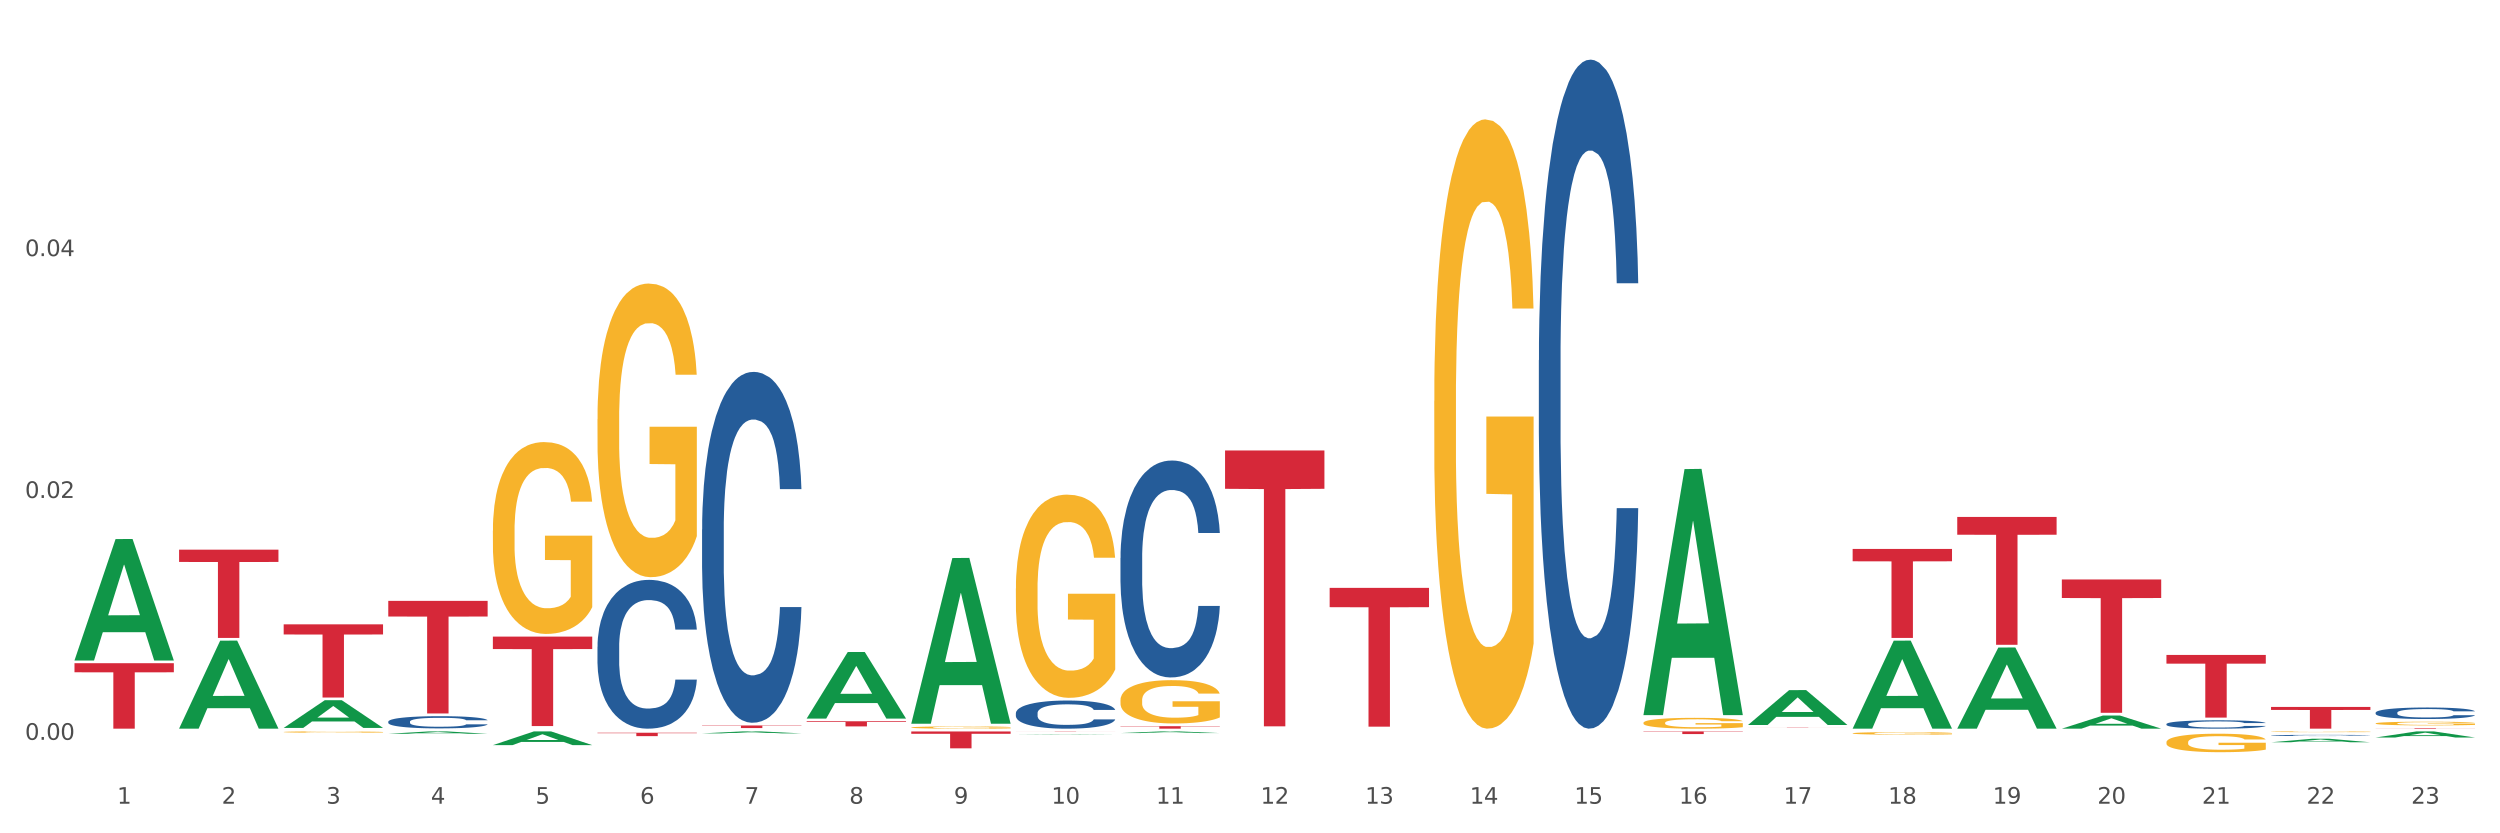 <?xml version="1.0" encoding="utf-8" standalone="no"?>
<!DOCTYPE svg PUBLIC "-//W3C//DTD SVG 1.1//EN"
  "http://www.w3.org/Graphics/SVG/1.1/DTD/svg11.dtd">
<svg xmlns:xlink="http://www.w3.org/1999/xlink" width="1080pt" height="360pt" viewBox="0 0 1080 360" xmlns="http://www.w3.org/2000/svg" version="1.1">
 <rect x="0" y="0" width="1080" height="360" fill="#333333" stroke="none"/>
 <defs>
  <style type="text/css">*{stroke-linejoin: round; stroke-linecap: butt}</style>
 </defs>
 <g id="figure_1">
  <g id="patch_1">
   <path d="M 0 360 
L 1080 360 
L 1080 0 
L 0 0 
z
" style="fill: #ffffff; stroke: #ffffff; stroke-linejoin: miter"/>
  </g>
  <g id="axes_1">
   <g id="matplotlib.axis_1">
    <g id="xtick_1">
     <g id="text_1">
      <!-- 1 -->
      <g style="fill: #4d4d4d" transform="translate(50.584 347.204) scale(0.096 -0.096)">
       <defs>
        <path id="DejaVuSans-31" d="M 794 531 
L 1825 531 
L 1825 4091 
L 703 3866 
L 703 4441 
L 1819 4666 
L 2450 4666 
L 2450 531 
L 3481 531 
L 3481 0 
L 794 0 
L 794 531 
z
" transform="scale(0.016)"/>
       </defs>
       <use xlink:href="#DejaVuSans-31"/>
      </g>
     </g>
    </g>
    <g id="xtick_2">
     <g id="text_2">
      <!-- 2 -->
      <g style="fill: #4d4d4d" transform="translate(95.771 347.204) scale(0.096 -0.096)">
       <defs>
        <path id="DejaVuSans-32" d="M 1228 531 
L 3431 531 
L 3431 0 
L 469 0 
L 469 531 
Q 828 903 1448 1529 
Q 2069 2156 2228 2338 
Q 2531 2678 2651 2914 
Q 2772 3150 2772 3378 
Q 2772 3750 2511 3984 
Q 2250 4219 1831 4219 
Q 1534 4219 1204 4116 
Q 875 4013 500 3803 
L 500 4441 
Q 881 4594 1212 4672 
Q 1544 4750 1819 4750 
Q 2544 4750 2975 4387 
Q 3406 4025 3406 3419 
Q 3406 3131 3298 2873 
Q 3191 2616 2906 2266 
Q 2828 2175 2409 1742 
Q 1991 1309 1228 531 
z
" transform="scale(0.016)"/>
       </defs>
       <use xlink:href="#DejaVuSans-32"/>
      </g>
     </g>
    </g>
    <g id="xtick_3">
     <g id="text_3">
      <!-- 3 -->
      <g style="fill: #4d4d4d" transform="translate(140.957 347.204) scale(0.096 -0.096)">
       <defs>
        <path id="DejaVuSans-33" d="M 2597 2516 
Q 3050 2419 3304 2112 
Q 3559 1806 3559 1356 
Q 3559 666 3084 287 
Q 2609 -91 1734 -91 
Q 1441 -91 1130 -33 
Q 819 25 488 141 
L 488 750 
Q 750 597 1062 519 
Q 1375 441 1716 441 
Q 2309 441 2620 675 
Q 2931 909 2931 1356 
Q 2931 1769 2642 2001 
Q 2353 2234 1838 2234 
L 1294 2234 
L 1294 2753 
L 1863 2753 
Q 2328 2753 2575 2939 
Q 2822 3125 2822 3475 
Q 2822 3834 2567 4026 
Q 2313 4219 1838 4219 
Q 1578 4219 1281 4162 
Q 984 4106 628 3988 
L 628 4550 
Q 988 4650 1302 4700 
Q 1616 4750 1894 4750 
Q 2613 4750 3031 4423 
Q 3450 4097 3450 3541 
Q 3450 3153 3228 2886 
Q 3006 2619 2597 2516 
z
" transform="scale(0.016)"/>
       </defs>
       <use xlink:href="#DejaVuSans-33"/>
      </g>
     </g>
    </g>
    <g id="xtick_4">
     <g id="text_4">
      <!-- 4 -->
      <g style="fill: #4d4d4d" transform="translate(186.143 347.204) scale(0.096 -0.096)">
       <defs>
        <path id="DejaVuSans-34" d="M 2419 4116 
L 825 1625 
L 2419 1625 
L 2419 4116 
z
M 2253 4666 
L 3047 4666 
L 3047 1625 
L 3713 1625 
L 3713 1100 
L 3047 1100 
L 3047 0 
L 2419 0 
L 2419 1100 
L 313 1100 
L 313 1709 
L 2253 4666 
z
" transform="scale(0.016)"/>
       </defs>
       <use xlink:href="#DejaVuSans-34"/>
      </g>
     </g>
    </g>
    <g id="xtick_5">
     <g id="text_5">
      <!-- 5 -->
      <g style="fill: #4d4d4d" transform="translate(231.33 347.204) scale(0.096 -0.096)">
       <defs>
        <path id="DejaVuSans-35" d="M 691 4666 
L 3169 4666 
L 3169 4134 
L 1269 4134 
L 1269 2991 
Q 1406 3038 1543 3061 
Q 1681 3084 1819 3084 
Q 2600 3084 3056 2656 
Q 3513 2228 3513 1497 
Q 3513 744 3044 326 
Q 2575 -91 1722 -91 
Q 1428 -91 1123 -41 
Q 819 9 494 109 
L 494 744 
Q 775 591 1075 516 
Q 1375 441 1709 441 
Q 2250 441 2565 725 
Q 2881 1009 2881 1497 
Q 2881 1984 2565 2268 
Q 2250 2553 1709 2553 
Q 1456 2553 1204 2497 
Q 953 2441 691 2322 
L 691 4666 
z
" transform="scale(0.016)"/>
       </defs>
       <use xlink:href="#DejaVuSans-35"/>
      </g>
     </g>
    </g>
    <g id="xtick_6">
     <g id="text_6">
      <!-- 6 -->
      <g style="fill: #4d4d4d" transform="translate(276.516 347.204) scale(0.096 -0.096)">
       <defs>
        <path id="DejaVuSans-36" d="M 2113 2584 
Q 1688 2584 1439 2293 
Q 1191 2003 1191 1497 
Q 1191 994 1439 701 
Q 1688 409 2113 409 
Q 2538 409 2786 701 
Q 3034 994 3034 1497 
Q 3034 2003 2786 2293 
Q 2538 2584 2113 2584 
z
M 3366 4563 
L 3366 3988 
Q 3128 4100 2886 4159 
Q 2644 4219 2406 4219 
Q 1781 4219 1451 3797 
Q 1122 3375 1075 2522 
Q 1259 2794 1537 2939 
Q 1816 3084 2150 3084 
Q 2853 3084 3261 2657 
Q 3669 2231 3669 1497 
Q 3669 778 3244 343 
Q 2819 -91 2113 -91 
Q 1303 -91 875 529 
Q 447 1150 447 2328 
Q 447 3434 972 4092 
Q 1497 4750 2381 4750 
Q 2619 4750 2861 4703 
Q 3103 4656 3366 4563 
z
" transform="scale(0.016)"/>
       </defs>
       <use xlink:href="#DejaVuSans-36"/>
      </g>
     </g>
    </g>
    <g id="xtick_7">
     <g id="text_7">
      <!-- 7 -->
      <g style="fill: #4d4d4d" transform="translate(321.702 347.204) scale(0.096 -0.096)">
       <defs>
        <path id="DejaVuSans-37" d="M 525 4666 
L 3525 4666 
L 3525 4397 
L 1831 0 
L 1172 0 
L 2766 4134 
L 525 4134 
L 525 4666 
z
" transform="scale(0.016)"/>
       </defs>
       <use xlink:href="#DejaVuSans-37"/>
      </g>
     </g>
    </g>
    <g id="xtick_8">
     <g id="text_8">
      <!-- 8 -->
      <g style="fill: #4d4d4d" transform="translate(366.888 347.204) scale(0.096 -0.096)">
       <defs>
        <path id="DejaVuSans-38" d="M 2034 2216 
Q 1584 2216 1326 1975 
Q 1069 1734 1069 1313 
Q 1069 891 1326 650 
Q 1584 409 2034 409 
Q 2484 409 2743 651 
Q 3003 894 3003 1313 
Q 3003 1734 2745 1975 
Q 2488 2216 2034 2216 
z
M 1403 2484 
Q 997 2584 770 2862 
Q 544 3141 544 3541 
Q 544 4100 942 4425 
Q 1341 4750 2034 4750 
Q 2731 4750 3128 4425 
Q 3525 4100 3525 3541 
Q 3525 3141 3298 2862 
Q 3072 2584 2669 2484 
Q 3125 2378 3379 2068 
Q 3634 1759 3634 1313 
Q 3634 634 3220 271 
Q 2806 -91 2034 -91 
Q 1263 -91 848 271 
Q 434 634 434 1313 
Q 434 1759 690 2068 
Q 947 2378 1403 2484 
z
M 1172 3481 
Q 1172 3119 1398 2916 
Q 1625 2713 2034 2713 
Q 2441 2713 2670 2916 
Q 2900 3119 2900 3481 
Q 2900 3844 2670 4047 
Q 2441 4250 2034 4250 
Q 1625 4250 1398 4047 
Q 1172 3844 1172 3481 
z
" transform="scale(0.016)"/>
       </defs>
       <use xlink:href="#DejaVuSans-38"/>
      </g>
     </g>
    </g>
    <g id="xtick_9">
     <g id="text_9">
      <!-- 9 -->
      <g style="fill: #4d4d4d" transform="translate(412.075 347.204) scale(0.096 -0.096)">
       <defs>
        <path id="DejaVuSans-39" d="M 703 97 
L 703 672 
Q 941 559 1184 500 
Q 1428 441 1663 441 
Q 2288 441 2617 861 
Q 2947 1281 2994 2138 
Q 2813 1869 2534 1725 
Q 2256 1581 1919 1581 
Q 1219 1581 811 2004 
Q 403 2428 403 3163 
Q 403 3881 828 4315 
Q 1253 4750 1959 4750 
Q 2769 4750 3195 4129 
Q 3622 3509 3622 2328 
Q 3622 1225 3098 567 
Q 2575 -91 1691 -91 
Q 1453 -91 1209 -44 
Q 966 3 703 97 
z
M 1959 2075 
Q 2384 2075 2632 2365 
Q 2881 2656 2881 3163 
Q 2881 3666 2632 3958 
Q 2384 4250 1959 4250 
Q 1534 4250 1286 3958 
Q 1038 3666 1038 3163 
Q 1038 2656 1286 2365 
Q 1534 2075 1959 2075 
z
" transform="scale(0.016)"/>
       </defs>
       <use xlink:href="#DejaVuSans-39"/>
      </g>
     </g>
    </g>
    <g id="xtick_10">
     <g id="text_10">
      <!-- 10 -->
      <g style="fill: #4d4d4d" transform="translate(454.207 347.204) scale(0.096 -0.096)">
       <defs>
        <path id="DejaVuSans-30" d="M 2034 4250 
Q 1547 4250 1301 3770 
Q 1056 3291 1056 2328 
Q 1056 1369 1301 889 
Q 1547 409 2034 409 
Q 2525 409 2770 889 
Q 3016 1369 3016 2328 
Q 3016 3291 2770 3770 
Q 2525 4250 2034 4250 
z
M 2034 4750 
Q 2819 4750 3233 4129 
Q 3647 3509 3647 2328 
Q 3647 1150 3233 529 
Q 2819 -91 2034 -91 
Q 1250 -91 836 529 
Q 422 1150 422 2328 
Q 422 3509 836 4129 
Q 1250 4750 2034 4750 
z
" transform="scale(0.016)"/>
       </defs>
       <use xlink:href="#DejaVuSans-31"/>
       <use xlink:href="#DejaVuSans-30" transform="translate(63.623 0)"/>
      </g>
     </g>
    </g>
    <g id="xtick_11">
     <g id="text_11">
      <!-- 11 -->
      <g style="fill: #4d4d4d" transform="translate(499.393 347.204) scale(0.096 -0.096)">
       <use xlink:href="#DejaVuSans-31"/>
       <use xlink:href="#DejaVuSans-31" transform="translate(63.623 0)"/>
      </g>
     </g>
    </g>
    <g id="xtick_12">
     <g id="text_12">
      <!-- 12 -->
      <g style="fill: #4d4d4d" transform="translate(544.58 347.204) scale(0.096 -0.096)">
       <use xlink:href="#DejaVuSans-31"/>
       <use xlink:href="#DejaVuSans-32" transform="translate(63.623 0)"/>
      </g>
     </g>
    </g>
    <g id="xtick_13">
     <g id="text_13">
      <!-- 13 -->
      <g style="fill: #4d4d4d" transform="translate(589.766 347.204) scale(0.096 -0.096)">
       <use xlink:href="#DejaVuSans-31"/>
       <use xlink:href="#DejaVuSans-33" transform="translate(63.623 0)"/>
      </g>
     </g>
    </g>
    <g id="xtick_14">
     <g id="text_14">
      <!-- 14 -->
      <g style="fill: #4d4d4d" transform="translate(634.952 347.204) scale(0.096 -0.096)">
       <use xlink:href="#DejaVuSans-31"/>
       <use xlink:href="#DejaVuSans-34" transform="translate(63.623 0)"/>
      </g>
     </g>
    </g>
    <g id="xtick_15">
     <g id="text_15">
      <!-- 15 -->
      <g style="fill: #4d4d4d" transform="translate(680.138 347.204) scale(0.096 -0.096)">
       <use xlink:href="#DejaVuSans-31"/>
       <use xlink:href="#DejaVuSans-35" transform="translate(63.623 0)"/>
      </g>
     </g>
    </g>
    <g id="xtick_16">
     <g id="text_16">
      <!-- 16 -->
      <g style="fill: #4d4d4d" transform="translate(725.325 347.204) scale(0.096 -0.096)">
       <use xlink:href="#DejaVuSans-31"/>
       <use xlink:href="#DejaVuSans-36" transform="translate(63.623 0)"/>
      </g>
     </g>
    </g>
    <g id="xtick_17">
     <g id="text_17">
      <!-- 17 -->
      <g style="fill: #4d4d4d" transform="translate(770.511 347.204) scale(0.096 -0.096)">
       <use xlink:href="#DejaVuSans-31"/>
       <use xlink:href="#DejaVuSans-37" transform="translate(63.623 0)"/>
      </g>
     </g>
    </g>
    <g id="xtick_18">
     <g id="text_18">
      <!-- 18 -->
      <g style="fill: #4d4d4d" transform="translate(815.697 347.204) scale(0.096 -0.096)">
       <use xlink:href="#DejaVuSans-31"/>
       <use xlink:href="#DejaVuSans-38" transform="translate(63.623 0)"/>
      </g>
     </g>
    </g>
    <g id="xtick_19">
     <g id="text_19">
      <!-- 19 -->
      <g style="fill: #4d4d4d" transform="translate(860.883 347.204) scale(0.096 -0.096)">
       <use xlink:href="#DejaVuSans-31"/>
       <use xlink:href="#DejaVuSans-39" transform="translate(63.623 0)"/>
      </g>
     </g>
    </g>
    <g id="xtick_20">
     <g id="text_20">
      <!-- 20 -->
      <g style="fill: #4d4d4d" transform="translate(906.07 347.204) scale(0.096 -0.096)">
       <use xlink:href="#DejaVuSans-32"/>
       <use xlink:href="#DejaVuSans-30" transform="translate(63.623 0)"/>
      </g>
     </g>
    </g>
    <g id="xtick_21">
     <g id="text_21">
      <!-- 21 -->
      <g style="fill: #4d4d4d" transform="translate(951.256 347.204) scale(0.096 -0.096)">
       <use xlink:href="#DejaVuSans-32"/>
       <use xlink:href="#DejaVuSans-31" transform="translate(63.623 0)"/>
      </g>
     </g>
    </g>
    <g id="xtick_22">
     <g id="text_22">
      <!-- 22 -->
      <g style="fill: #4d4d4d" transform="translate(996.442 347.204) scale(0.096 -0.096)">
       <use xlink:href="#DejaVuSans-32"/>
       <use xlink:href="#DejaVuSans-32" transform="translate(63.623 0)"/>
      </g>
     </g>
    </g>
    <g id="xtick_23">
     <g id="text_23">
      <!-- 23 -->
      <g style="fill: #4d4d4d" transform="translate(1041.629 347.204) scale(0.096 -0.096)">
       <use xlink:href="#DejaVuSans-32"/>
       <use xlink:href="#DejaVuSans-33" transform="translate(63.623 0)"/>
      </g>
     </g>
    </g>
    <g id="xtick_24"/>
    <g id="xtick_25"/>
    <g id="xtick_26"/>
    <g id="xtick_27"/>
    <g id="xtick_28"/>
    <g id="xtick_29"/>
    <g id="xtick_30"/>
    <g id="xtick_31"/>
    <g id="xtick_32"/>
    <g id="xtick_33"/>
    <g id="xtick_34"/>
    <g id="xtick_35"/>
    <g id="xtick_36"/>
    <g id="xtick_37"/>
    <g id="xtick_38"/>
    <g id="xtick_39"/>
    <g id="xtick_40"/>
    <g id="xtick_41"/>
    <g id="xtick_42"/>
    <g id="xtick_43"/>
    <g id="xtick_44"/>
    <g id="xtick_45"/>
   </g>
   <g id="matplotlib.axis_2">
    <g id="ytick_1">
     <g id="text_24">
      <!-- 0.00 -->
      <g style="fill: #4d4d4d" transform="translate(10.8 319.598) scale(0.096 -0.096)">
       <defs>
        <path id="DejaVuSans-2e" d="M 684 794 
L 1344 794 
L 1344 0 
L 684 0 
L 684 794 
z
" transform="scale(0.016)"/>
       </defs>
       <use xlink:href="#DejaVuSans-30"/>
       <use xlink:href="#DejaVuSans-2e" transform="translate(63.623 0)"/>
       <use xlink:href="#DejaVuSans-30" transform="translate(95.41 0)"/>
       <use xlink:href="#DejaVuSans-30" transform="translate(159.033 0)"/>
      </g>
     </g>
    </g>
    <g id="ytick_2">
     <g id="text_25">
      <!-- 0.02 -->
      <g style="fill: #4d4d4d" transform="translate(10.8 215.121) scale(0.096 -0.096)">
       <use xlink:href="#DejaVuSans-30"/>
       <use xlink:href="#DejaVuSans-2e" transform="translate(63.623 0)"/>
       <use xlink:href="#DejaVuSans-30" transform="translate(95.41 0)"/>
       <use xlink:href="#DejaVuSans-32" transform="translate(159.033 0)"/>
      </g>
     </g>
    </g>
    <g id="ytick_3">
     <g id="text_26">
      <!-- 0.04 -->
      <g style="fill: #4d4d4d" transform="translate(10.8 110.643) scale(0.096 -0.096)">
       <use xlink:href="#DejaVuSans-30"/>
       <use xlink:href="#DejaVuSans-2e" transform="translate(63.623 0)"/>
       <use xlink:href="#DejaVuSans-30" transform="translate(95.41 0)"/>
       <use xlink:href="#DejaVuSans-34" transform="translate(159.033 0)"/>
      </g>
     </g>
    </g>
    <g id="ytick_4"/>
    <g id="ytick_5"/>
    <g id="ytick_6"/>
   </g>
   <g id="PolyCollection_1">
    <path d="M 32.175 285.237 
L 32.219 285.188 
L 49.921 232.883 
L 57.267 232.834 
L 75.102 285.336 
L 66.605 285.336 
L 62.755 273.11 
L 44.478 273.11 
L 44.345 273.307 
L 40.628 285.336 
L 32.175 285.336 
L 32.175 285.237 
L 46.779 265.814 
L 60.454 265.765 
L 53.683 244.024 
L 53.594 243.926 
L 53.506 244.073 
L 46.735 265.765 
L 46.779 265.814 
L 32.175 285.237 
z
" clip-path="url(#p74674b7806)" style="fill: #109648"/>
    <path d="M 167.734 259.573 
L 210.661 259.573 
L 210.661 266.334 
L 193.775 266.38 
L 193.775 308.227 
L 184.518 308.227 
L 184.518 266.38 
L 167.734 266.334 
L 167.734 259.619 
L 167.734 259.573 
z
" clip-path="url(#p74674b7806)" style="fill: #d62839"/>
    <path d="M 212.92 275.026 
L 255.847 275.026 
L 255.847 280.393 
L 238.961 280.429 
L 238.961 313.647 
L 229.704 313.647 
L 229.704 280.429 
L 212.92 280.393 
L 212.92 275.062 
L 212.92 275.026 
z
" clip-path="url(#p74674b7806)" style="fill: #d62839"/>
    <path d="M 258.106 316.552 
L 301.033 316.552 
L 301.033 316.753 
L 284.147 316.754 
L 284.147 317.998 
L 274.891 317.998 
L 274.891 316.754 
L 258.106 316.753 
L 258.106 316.553 
L 258.106 316.552 
z
" clip-path="url(#p74674b7806)" style="fill: #d62839"/>
    <path d="M 303.293 313.398 
L 346.22 313.398 
L 346.22 313.553 
L 329.334 313.554 
L 329.334 314.516 
L 320.077 314.516 
L 320.077 313.554 
L 303.293 313.553 
L 303.293 313.399 
L 303.293 313.398 
z
" clip-path="url(#p74674b7806)" style="fill: #d62839"/>
    <path d="M 348.479 311.591 
L 391.406 311.591 
L 391.406 311.899 
L 374.52 311.901 
L 374.52 313.804 
L 365.263 313.804 
L 365.263 311.901 
L 348.479 311.899 
L 348.479 311.593 
L 348.479 311.591 
z
" clip-path="url(#p74674b7806)" style="fill: #d62839"/>
    <path d="M 393.665 315.988 
L 436.592 315.988 
L 436.592 317.001 
L 419.706 317.008 
L 419.706 323.279 
L 410.449 323.279 
L 410.449 317.008 
L 393.665 317.001 
L 393.665 315.995 
L 393.665 315.988 
z
" clip-path="url(#p74674b7806)" style="fill: #d62839"/>
    <path d="M 438.851 315.951 
L 481.778 315.951 
L 481.778 315.965 
L 464.892 315.966 
L 464.892 316.058 
L 455.636 316.058 
L 455.636 315.966 
L 438.851 315.965 
L 438.851 315.951 
L 438.851 315.951 
z
" clip-path="url(#p74674b7806)" style="fill: #d62839"/>
    <path d="M 484.038 313.705 
L 526.965 313.705 
L 526.965 313.855 
L 510.079 313.856 
L 510.079 314.79 
L 500.822 314.79 
L 500.822 313.856 
L 484.038 313.855 
L 484.038 313.706 
L 484.038 313.705 
z
" clip-path="url(#p74674b7806)" style="fill: #d62839"/>
    <path d="M 529.224 194.608 
L 572.151 194.608 
L 572.151 211.166 
L 555.265 211.278 
L 555.265 313.763 
L 546.008 313.763 
L 546.008 211.278 
L 529.224 211.166 
L 529.224 194.72 
L 529.224 194.608 
z
" clip-path="url(#p74674b7806)" style="fill: #d62839"/>
    <path d="M 574.41 253.964 
L 617.337 253.964 
L 617.337 262.295 
L 600.451 262.352 
L 600.451 313.917 
L 591.195 313.917 
L 591.195 262.352 
L 574.41 262.295 
L 574.41 254.02 
L 574.41 253.964 
z
" clip-path="url(#p74674b7806)" style="fill: #d62839"/>
    <path d="M 709.969 315.951 
L 752.896 315.951 
L 752.896 316.113 
L 736.01 316.114 
L 736.01 317.118 
L 726.753 317.118 
L 726.753 316.114 
L 709.969 316.113 
L 709.969 315.952 
L 709.969 315.951 
z
" clip-path="url(#p74674b7806)" style="fill: #d62839"/>
    <path d="M 755.155 314.36 
L 798.082 314.36 
L 798.082 314.376 
L 781.196 314.376 
L 781.196 314.471 
L 771.94 314.471 
L 771.94 314.376 
L 755.155 314.376 
L 755.155 314.361 
L 755.155 314.36 
z
" clip-path="url(#p74674b7806)" style="fill: #d62839"/>
    <path d="M 800.342 237.134 
L 843.269 237.134 
L 843.269 242.477 
L 826.383 242.513 
L 826.383 275.581 
L 817.126 275.581 
L 817.126 242.513 
L 800.342 242.477 
L 800.342 237.17 
L 800.342 237.134 
z
" clip-path="url(#p74674b7806)" style="fill: #d62839"/>
    <path d="M 845.528 223.321 
L 888.455 223.321 
L 888.455 230.996 
L 871.569 231.047 
L 871.569 278.545 
L 862.312 278.545 
L 862.312 231.047 
L 845.528 230.996 
L 845.528 223.373 
L 845.528 223.321 
z
" clip-path="url(#p74674b7806)" style="fill: #d62839"/>
    <path d="M 890.714 250.334 
L 933.641 250.334 
L 933.641 258.34 
L 916.755 258.394 
L 916.755 307.943 
L 907.498 307.943 
L 907.498 258.394 
L 890.714 258.34 
L 890.714 250.388 
L 890.714 250.334 
z
" clip-path="url(#p74674b7806)" style="fill: #d62839"/>
    <path d="M 935.9 282.927 
L 978.827 282.927 
L 978.827 286.689 
L 961.941 286.715 
L 961.941 310 
L 952.685 310 
L 952.685 286.715 
L 935.9 286.689 
L 935.9 282.953 
L 935.9 282.927 
z
" clip-path="url(#p74674b7806)" style="fill: #d62839"/>
    <path d="M 981.087 305.394 
L 1024.014 305.394 
L 1024.014 306.7 
L 1007.128 306.708 
L 1007.128 314.79 
L 997.871 314.79 
L 997.871 306.708 
L 981.087 306.7 
L 981.087 305.403 
L 981.087 305.394 
z
" clip-path="url(#p74674b7806)" style="fill: #d62839"/>
    <path d="M 122.548 269.702 
L 165.475 269.702 
L 165.475 274.096 
L 148.589 274.126 
L 148.589 301.323 
L 139.332 301.323 
L 139.332 274.126 
L 122.548 274.096 
L 122.548 269.732 
L 122.548 269.702 
z
" clip-path="url(#p74674b7806)" style="fill: #d62839"/>
    <path d="M 77.361 237.464 
L 120.288 237.464 
L 120.288 242.761 
L 103.402 242.797 
L 103.402 275.576 
L 94.146 275.576 
L 94.146 242.797 
L 77.361 242.761 
L 77.361 237.5 
L 77.361 237.464 
z
" clip-path="url(#p74674b7806)" style="fill: #d62839"/>
    <path d="M 32.175 286.497 
L 75.102 286.497 
L 75.102 290.429 
L 58.216 290.455 
L 58.216 314.79 
L 48.959 314.79 
L 48.959 290.455 
L 32.175 290.429 
L 32.175 286.523 
L 32.175 286.497 
z
" clip-path="url(#p74674b7806)" style="fill: #d62839"/>
    <path d="M 167.734 311.757 
L 167.785 311.752 
L 167.785 311.618 
L 167.937 311.435 
L 168.495 311.097 
L 169.205 310.842 
L 170.423 310.544 
L 171.083 310.418 
L 171.945 310.279 
L 173.721 310.052 
L 175.751 309.86 
L 177.172 309.754 
L 178.237 309.687 
L 180.622 309.566 
L 181.992 309.513 
L 183.413 309.47 
L 184.631 309.441 
L 186.66 309.407 
L 188.284 309.393 
L 190.161 309.388 
L 191.734 309.393 
L 193.815 309.412 
L 196.859 309.47 
L 198.026 309.504 
L 199.599 309.561 
L 201.223 309.638 
L 202.542 309.715 
L 204.064 309.826 
L 205.637 309.971 
L 207.16 310.154 
L 208.225 310.322 
L 209.088 310.5 
L 209.849 310.717 
L 210.407 310.953 
L 210.661 311.15 
L 201.375 311.15 
L 201.121 310.972 
L 200.614 310.78 
L 200.107 310.65 
L 199.548 310.544 
L 198.686 310.423 
L 197.925 310.346 
L 196.656 310.255 
L 195.489 310.197 
L 194.525 310.163 
L 193.358 310.134 
L 190.872 310.105 
L 189.096 310.105 
L 187.98 310.115 
L 186.61 310.139 
L 185.442 310.173 
L 184.072 310.231 
L 183.007 310.293 
L 181.941 310.375 
L 181.332 310.433 
L 180.419 310.539 
L 179.81 310.626 
L 178.998 310.775 
L 178.542 310.881 
L 177.73 311.155 
L 177.375 311.357 
L 177.222 311.497 
L 177.121 311.651 
L 177.121 312.402 
L 177.425 312.74 
L 177.679 312.884 
L 178.085 313.048 
L 178.846 313.26 
L 179.962 313.467 
L 181.129 313.616 
L 182.094 313.707 
L 183.007 313.775 
L 183.92 313.828 
L 185.037 313.876 
L 185.95 313.905 
L 187.32 313.934 
L 188.944 313.948 
L 190.212 313.948 
L 192.8 313.924 
L 193.967 313.9 
L 195.083 313.866 
L 196.301 313.813 
L 197.265 313.756 
L 197.823 313.712 
L 198.737 313.621 
L 199.447 313.524 
L 200.056 313.414 
L 200.462 313.317 
L 200.918 313.173 
L 201.274 313.009 
L 201.375 312.923 
L 210.661 312.923 
L 210.458 313.096 
L 210.103 313.264 
L 209.392 313.491 
L 208.834 313.621 
L 207.972 313.78 
L 207.058 313.915 
L 205.79 314.064 
L 204.623 314.175 
L 203.405 314.271 
L 202.086 314.358 
L 199.701 314.478 
L 198.838 314.512 
L 197.011 314.569 
L 195.591 314.603 
L 193.51 314.637 
L 191.379 314.656 
L 189.147 314.661 
L 187.168 314.651 
L 184.986 314.622 
L 183.616 314.594 
L 182.094 314.55 
L 180.318 314.483 
L 178.643 314.401 
L 177.07 314.305 
L 175.599 314.194 
L 174.229 314.069 
L 172.453 313.862 
L 171.133 313.659 
L 170.169 313.472 
L 169.51 313.313 
L 168.85 313.11 
L 168.495 312.971 
L 167.937 312.634 
L 167.734 312.321 
L 167.734 311.757 
z
" clip-path="url(#p74674b7806)" style="fill: #255c99"/>
    <path d="M 258.106 181.107 
L 258.157 180.991 
L 258.157 176.821 
L 258.258 173.229 
L 258.765 164.541 
L 259.525 157.358 
L 260.083 153.535 
L 260.64 150.407 
L 261.299 147.279 
L 262.11 144.035 
L 263.58 139.285 
L 264.492 136.852 
L 265.607 134.304 
L 267.634 130.597 
L 269.104 128.511 
L 270.625 126.774 
L 273.108 124.688 
L 274.73 123.761 
L 276.453 123.066 
L 278.531 122.603 
L 280.102 122.487 
L 283.548 122.835 
L 286.488 123.877 
L 287.907 124.688 
L 289.731 126.078 
L 290.694 127.005 
L 292.265 128.859 
L 293.887 131.292 
L 295.002 133.377 
L 296.675 137.316 
L 297.942 141.255 
L 299.107 146.12 
L 299.716 149.48 
L 300.172 152.608 
L 300.577 156.199 
L 300.983 161.876 
L 291.86 161.876 
L 291.505 157.821 
L 290.948 153.998 
L 290.137 150.291 
L 289.427 147.974 
L 288.211 145.078 
L 287.096 143.224 
L 285.93 141.834 
L 284.511 140.676 
L 283.396 140.096 
L 281.825 139.633 
L 278.734 139.749 
L 276.656 140.676 
L 275.237 141.834 
L 274.324 142.877 
L 273.513 144.035 
L 272.601 145.657 
L 271.537 148.09 
L 270.777 150.291 
L 270.016 153.071 
L 269.408 155.852 
L 268.851 159.096 
L 268.395 162.571 
L 268.04 166.162 
L 267.736 170.565 
L 267.482 177.863 
L 267.482 193.735 
L 267.584 197.326 
L 267.837 202.076 
L 268.141 205.667 
L 268.648 209.954 
L 269.104 212.85 
L 269.966 217.02 
L 270.929 220.496 
L 271.689 222.697 
L 272.449 224.551 
L 273.767 227.099 
L 275.237 229.185 
L 276.504 230.459 
L 278.227 231.617 
L 279.392 232.081 
L 280.406 232.313 
L 282.889 232.313 
L 284.663 231.965 
L 286.64 231.154 
L 288.16 230.111 
L 289.427 228.837 
L 290.846 226.752 
L 291.759 224.782 
L 291.759 200.57 
L 280.609 200.454 
L 280.609 184.351 
L 301.033 184.351 
L 301.033 231.617 
L 300.172 234.05 
L 299.209 236.251 
L 298.195 238.221 
L 296.675 240.654 
L 294.85 242.971 
L 293.228 244.593 
L 291.505 245.983 
L 289.478 247.257 
L 286.843 248.416 
L 285.221 248.879 
L 283.194 249.227 
L 280.812 249.342 
L 278.734 249.111 
L 276.706 248.532 
L 274.578 247.489 
L 272.5 245.983 
L 270.929 244.477 
L 269.358 242.623 
L 267.685 240.19 
L 266.367 237.873 
L 265.354 235.788 
L 264.239 233.124 
L 263.022 229.648 
L 262.11 226.52 
L 261.299 223.276 
L 260.438 219.106 
L 259.83 215.514 
L 259.221 210.996 
L 258.867 207.637 
L 258.461 202.423 
L 258.157 195.125 
L 258.106 181.107 
z
" clip-path="url(#p74674b7806)" style="fill: #f7b32b"/>
    <path d="M 393.665 314.266 
L 393.716 314.265 
L 393.716 314.233 
L 393.817 314.205 
L 394.324 314.138 
L 395.084 314.083 
L 395.642 314.054 
L 396.199 314.03 
L 396.858 314.006 
L 397.669 313.981 
L 399.139 313.944 
L 400.051 313.926 
L 401.166 313.906 
L 403.193 313.877 
L 404.663 313.861 
L 406.183 313.848 
L 408.667 313.832 
L 410.289 313.825 
L 412.012 313.82 
L 414.09 313.816 
L 415.661 313.815 
L 419.107 313.818 
L 422.047 313.826 
L 423.466 313.832 
L 425.29 313.843 
L 426.253 313.85 
L 427.824 313.864 
L 429.446 313.883 
L 430.561 313.899 
L 432.234 313.929 
L 433.501 313.959 
L 434.666 313.997 
L 435.274 314.023 
L 435.731 314.047 
L 436.136 314.074 
L 436.541 314.118 
L 427.419 314.118 
L 427.064 314.087 
L 426.507 314.057 
L 425.696 314.029 
L 424.986 314.011 
L 423.77 313.989 
L 422.655 313.974 
L 421.489 313.964 
L 420.07 313.955 
L 418.955 313.95 
L 417.384 313.947 
L 414.292 313.948 
L 412.215 313.955 
L 410.795 313.964 
L 409.883 313.972 
L 409.072 313.981 
L 408.16 313.993 
L 407.096 314.012 
L 406.335 314.029 
L 405.575 314.05 
L 404.967 314.071 
L 404.41 314.096 
L 403.953 314.123 
L 403.599 314.151 
L 403.295 314.185 
L 403.041 314.241 
L 403.041 314.363 
L 403.143 314.39 
L 403.396 314.427 
L 403.7 314.454 
L 404.207 314.487 
L 404.663 314.509 
L 405.525 314.541 
L 406.488 314.568 
L 407.248 314.585 
L 408.008 314.599 
L 409.326 314.619 
L 410.795 314.635 
L 412.062 314.645 
L 413.786 314.654 
L 414.951 314.657 
L 415.965 314.659 
L 418.448 314.659 
L 420.222 314.656 
L 422.199 314.65 
L 423.719 314.642 
L 424.986 314.632 
L 426.405 314.616 
L 427.318 314.601 
L 427.318 314.415 
L 416.168 314.414 
L 416.168 314.29 
L 436.592 314.29 
L 436.592 314.654 
L 435.731 314.672 
L 434.768 314.689 
L 433.754 314.704 
L 432.234 314.723 
L 430.409 314.741 
L 428.787 314.753 
L 427.064 314.764 
L 425.037 314.774 
L 422.401 314.783 
L 420.78 314.786 
L 418.752 314.789 
L 416.37 314.79 
L 414.292 314.788 
L 412.265 314.784 
L 410.137 314.776 
L 408.059 314.764 
L 406.488 314.752 
L 404.916 314.738 
L 403.244 314.719 
L 401.926 314.702 
L 400.913 314.686 
L 399.798 314.665 
L 398.581 314.638 
L 397.669 314.614 
L 396.858 314.59 
L 395.997 314.557 
L 395.388 314.53 
L 394.78 314.495 
L 394.425 314.469 
L 394.02 314.429 
L 393.716 314.373 
L 393.665 314.266 
z
" clip-path="url(#p74674b7806)" style="fill: #f7b32b"/>
    <path d="M 438.851 254.246 
L 438.902 254.165 
L 438.902 251.279 
L 439.004 248.794 
L 439.51 242.781 
L 440.271 237.81 
L 440.828 235.164 
L 441.386 233 
L 442.044 230.835 
L 442.855 228.59 
L 444.325 225.303 
L 445.237 223.619 
L 446.352 221.856 
L 448.38 219.29 
L 449.849 217.847 
L 451.37 216.644 
L 453.853 215.201 
L 455.475 214.56 
L 457.198 214.079 
L 459.276 213.758 
L 460.847 213.678 
L 464.293 213.918 
L 467.233 214.64 
L 468.652 215.201 
L 470.477 216.163 
L 471.439 216.805 
L 473.011 218.087 
L 474.632 219.771 
L 475.747 221.214 
L 477.42 223.94 
L 478.687 226.666 
L 479.853 230.033 
L 480.461 232.358 
L 480.917 234.523 
L 481.322 237.008 
L 481.728 240.937 
L 472.605 240.937 
L 472.25 238.131 
L 471.693 235.485 
L 470.882 232.92 
L 470.172 231.316 
L 468.956 229.312 
L 467.841 228.029 
L 466.675 227.067 
L 465.256 226.265 
L 464.141 225.864 
L 462.57 225.544 
L 459.479 225.624 
L 457.401 226.265 
L 455.982 227.067 
L 455.069 227.788 
L 454.259 228.59 
L 453.346 229.713 
L 452.282 231.396 
L 451.522 232.92 
L 450.762 234.844 
L 450.153 236.768 
L 449.596 239.013 
L 449.14 241.418 
L 448.785 243.903 
L 448.481 246.95 
L 448.227 252.001 
L 448.227 262.985 
L 448.329 265.47 
L 448.582 268.757 
L 448.886 271.242 
L 449.393 274.209 
L 449.849 276.213 
L 450.711 279.099 
L 451.674 281.505 
L 452.434 283.028 
L 453.194 284.311 
L 454.512 286.074 
L 455.982 287.518 
L 457.249 288.399 
L 458.972 289.201 
L 460.138 289.522 
L 461.151 289.682 
L 463.635 289.682 
L 465.408 289.442 
L 467.385 288.881 
L 468.905 288.159 
L 470.172 287.277 
L 471.592 285.834 
L 472.504 284.471 
L 472.504 267.715 
L 461.354 267.635 
L 461.354 256.49 
L 481.778 256.49 
L 481.778 289.201 
L 480.917 290.885 
L 479.954 292.408 
L 478.94 293.771 
L 477.42 295.455 
L 475.595 297.058 
L 473.974 298.181 
L 472.25 299.143 
L 470.223 300.025 
L 467.588 300.826 
L 465.966 301.147 
L 463.939 301.388 
L 461.557 301.468 
L 459.479 301.307 
L 457.451 300.907 
L 455.323 300.185 
L 453.245 299.143 
L 451.674 298.1 
L 450.103 296.818 
L 448.43 295.134 
L 447.113 293.531 
L 446.099 292.087 
L 444.984 290.243 
L 443.768 287.838 
L 442.855 285.674 
L 442.044 283.429 
L 441.183 280.542 
L 440.575 278.057 
L 439.966 274.93 
L 439.612 272.605 
L 439.206 268.998 
L 438.902 263.947 
L 438.851 254.246 
z
" clip-path="url(#p74674b7806)" style="fill: #f7b32b"/>
    <path d="M 484.038 302.476 
L 484.088 302.459 
L 484.088 301.843 
L 484.19 301.313 
L 484.697 300.031 
L 485.457 298.972 
L 486.014 298.408 
L 486.572 297.946 
L 487.231 297.485 
L 488.042 297.006 
L 489.511 296.305 
L 490.424 295.946 
L 491.539 295.57 
L 493.566 295.023 
L 495.036 294.715 
L 496.556 294.459 
L 499.039 294.151 
L 500.661 294.015 
L 502.384 293.912 
L 504.462 293.844 
L 506.033 293.827 
L 509.48 293.878 
L 512.419 294.032 
L 513.838 294.151 
L 515.663 294.356 
L 516.626 294.493 
L 518.197 294.767 
L 519.819 295.126 
L 520.934 295.433 
L 522.606 296.015 
L 523.873 296.596 
L 525.039 297.314 
L 525.647 297.809 
L 526.103 298.271 
L 526.509 298.801 
L 526.914 299.638 
L 517.791 299.638 
L 517.437 299.04 
L 516.879 298.476 
L 516.068 297.929 
L 515.359 297.587 
L 514.142 297.16 
L 513.027 296.886 
L 511.862 296.681 
L 510.443 296.51 
L 509.328 296.425 
L 507.757 296.356 
L 504.665 296.374 
L 502.587 296.51 
L 501.168 296.681 
L 500.256 296.835 
L 499.445 297.006 
L 498.533 297.245 
L 497.468 297.604 
L 496.708 297.929 
L 495.948 298.339 
L 495.34 298.749 
L 494.782 299.228 
L 494.326 299.741 
L 493.971 300.271 
L 493.667 300.92 
L 493.414 301.997 
L 493.414 304.339 
L 493.515 304.869 
L 493.769 305.57 
L 494.073 306.1 
L 494.579 306.732 
L 495.036 307.159 
L 495.897 307.775 
L 496.86 308.288 
L 497.62 308.612 
L 498.381 308.886 
L 499.698 309.262 
L 501.168 309.57 
L 502.435 309.758 
L 504.158 309.929 
L 505.324 309.997 
L 506.337 310.031 
L 508.821 310.031 
L 510.595 309.98 
L 512.571 309.86 
L 514.092 309.706 
L 515.359 309.518 
L 516.778 309.211 
L 517.69 308.92 
L 517.69 305.348 
L 506.54 305.33 
L 506.54 302.954 
L 526.965 302.954 
L 526.965 309.929 
L 526.103 310.287 
L 525.14 310.612 
L 524.127 310.903 
L 522.606 311.262 
L 520.782 311.604 
L 519.16 311.843 
L 517.437 312.048 
L 515.409 312.236 
L 512.774 312.407 
L 511.152 312.475 
L 509.125 312.527 
L 506.743 312.544 
L 504.665 312.51 
L 502.638 312.424 
L 500.509 312.27 
L 498.431 312.048 
L 496.86 311.826 
L 495.289 311.552 
L 493.616 311.193 
L 492.299 310.852 
L 491.285 310.544 
L 490.17 310.151 
L 488.954 309.638 
L 488.042 309.176 
L 487.231 308.698 
L 486.369 308.082 
L 485.761 307.553 
L 485.153 306.886 
L 484.798 306.39 
L 484.393 305.621 
L 484.088 304.544 
L 484.038 302.476 
z
" clip-path="url(#p74674b7806)" style="fill: #f7b32b"/>
    <path d="M 619.597 173.2 
L 619.647 172.96 
L 619.647 164.306 
L 619.749 156.854 
L 620.255 138.824 
L 621.016 123.92 
L 621.573 115.987 
L 622.131 109.497 
L 622.789 103.006 
L 623.6 96.275 
L 625.07 86.419 
L 625.982 81.371 
L 627.097 76.083 
L 629.125 68.39 
L 630.594 64.063 
L 632.115 60.457 
L 634.598 56.13 
L 636.22 54.207 
L 637.943 52.765 
L 640.021 51.803 
L 641.592 51.563 
L 645.039 52.284 
L 647.978 54.447 
L 649.397 56.13 
L 651.222 59.015 
L 652.185 60.938 
L 653.756 64.784 
L 655.377 69.832 
L 656.492 74.159 
L 658.165 82.333 
L 659.432 90.506 
L 660.598 100.602 
L 661.206 107.574 
L 661.662 114.064 
L 662.067 121.516 
L 662.473 133.295 
L 653.35 133.295 
L 652.995 124.882 
L 652.438 116.949 
L 651.627 109.256 
L 650.918 104.449 
L 649.701 98.439 
L 648.586 94.593 
L 647.421 91.708 
L 646.001 89.304 
L 644.886 88.102 
L 643.315 87.14 
L 640.224 87.381 
L 638.146 89.304 
L 636.727 91.708 
L 635.815 93.871 
L 635.004 96.275 
L 634.091 99.641 
L 633.027 104.689 
L 632.267 109.256 
L 631.507 115.026 
L 630.898 120.795 
L 630.341 127.526 
L 629.885 134.738 
L 629.53 142.19 
L 629.226 151.325 
L 628.973 166.469 
L 628.973 199.403 
L 629.074 206.855 
L 629.327 216.711 
L 629.631 224.163 
L 630.138 233.057 
L 630.594 239.067 
L 631.456 247.721 
L 632.419 254.933 
L 633.179 259.5 
L 633.939 263.346 
L 635.257 268.635 
L 636.727 272.962 
L 637.994 275.606 
L 639.717 278.01 
L 640.883 278.972 
L 641.896 279.452 
L 644.38 279.452 
L 646.154 278.731 
L 648.13 277.049 
L 649.651 274.885 
L 650.918 272.241 
L 652.337 267.914 
L 653.249 263.827 
L 653.249 213.586 
L 642.099 213.345 
L 642.099 179.931 
L 662.524 179.931 
L 662.524 278.01 
L 661.662 283.058 
L 660.699 287.626 
L 659.685 291.712 
L 658.165 296.761 
L 656.34 301.568 
L 654.719 304.934 
L 652.995 307.818 
L 650.968 310.463 
L 648.333 312.867 
L 646.711 313.828 
L 644.684 314.549 
L 642.302 314.79 
L 640.224 314.309 
L 638.197 313.107 
L 636.068 310.944 
L 633.99 307.818 
L 632.419 304.693 
L 630.848 300.847 
L 629.175 295.799 
L 627.858 290.991 
L 626.844 286.664 
L 625.729 281.135 
L 624.513 273.923 
L 623.6 267.433 
L 622.789 260.702 
L 621.928 252.048 
L 621.32 244.596 
L 620.712 235.221 
L 620.357 228.249 
L 619.951 217.432 
L 619.647 202.287 
L 619.597 173.2 
z
" clip-path="url(#p74674b7806)" style="fill: #f7b32b"/>
    <path d="M 709.969 312.269 
L 710.02 312.265 
L 710.02 312.111 
L 710.121 311.978 
L 710.628 311.657 
L 711.388 311.392 
L 711.946 311.25 
L 712.503 311.135 
L 713.162 311.019 
L 713.973 310.9 
L 715.443 310.724 
L 716.355 310.634 
L 717.47 310.54 
L 719.497 310.403 
L 720.967 310.326 
L 722.487 310.262 
L 724.971 310.185 
L 726.593 310.151 
L 728.316 310.125 
L 730.394 310.108 
L 731.965 310.103 
L 735.411 310.116 
L 738.351 310.155 
L 739.77 310.185 
L 741.594 310.236 
L 742.557 310.27 
L 744.128 310.339 
L 745.75 310.429 
L 746.865 310.506 
L 748.537 310.651 
L 749.805 310.797 
L 750.97 310.977 
L 751.578 311.101 
L 752.034 311.216 
L 752.44 311.349 
L 752.845 311.559 
L 743.723 311.559 
L 743.368 311.409 
L 742.811 311.268 
L 742 311.131 
L 741.29 311.045 
L 740.074 310.938 
L 738.959 310.87 
L 737.793 310.818 
L 736.374 310.775 
L 735.259 310.754 
L 733.688 310.737 
L 730.596 310.741 
L 728.518 310.775 
L 727.099 310.818 
L 726.187 310.857 
L 725.376 310.9 
L 724.464 310.959 
L 723.4 311.049 
L 722.639 311.131 
L 721.879 311.233 
L 721.271 311.336 
L 720.714 311.456 
L 720.257 311.584 
L 719.903 311.717 
L 719.599 311.88 
L 719.345 312.149 
L 719.345 312.736 
L 719.446 312.868 
L 719.7 313.044 
L 720.004 313.176 
L 720.511 313.335 
L 720.967 313.442 
L 721.829 313.596 
L 722.791 313.724 
L 723.552 313.805 
L 724.312 313.874 
L 725.63 313.968 
L 727.099 314.045 
L 728.366 314.092 
L 730.09 314.135 
L 731.255 314.152 
L 732.269 314.161 
L 734.752 314.161 
L 736.526 314.148 
L 738.503 314.118 
L 740.023 314.079 
L 741.29 314.032 
L 742.709 313.955 
L 743.621 313.882 
L 743.621 312.988 
L 732.472 312.984 
L 732.472 312.389 
L 752.896 312.389 
L 752.896 314.135 
L 752.034 314.225 
L 751.072 314.306 
L 750.058 314.379 
L 748.537 314.469 
L 746.713 314.554 
L 745.091 314.614 
L 743.368 314.666 
L 741.341 314.713 
L 738.705 314.756 
L 737.084 314.773 
L 735.056 314.785 
L 732.674 314.79 
L 730.596 314.781 
L 728.569 314.76 
L 726.441 314.721 
L 724.363 314.666 
L 722.791 314.61 
L 721.22 314.542 
L 719.548 314.452 
L 718.23 314.366 
L 717.217 314.289 
L 716.102 314.191 
L 714.885 314.062 
L 713.973 313.947 
L 713.162 313.827 
L 712.3 313.673 
L 711.692 313.54 
L 711.084 313.373 
L 710.729 313.249 
L 710.324 313.056 
L 710.02 312.787 
L 709.969 312.269 
z
" clip-path="url(#p74674b7806)" style="fill: #f7b32b"/>
    <path d="M 800.342 316.794 
L 800.392 316.793 
L 800.392 316.757 
L 800.494 316.725 
L 801.001 316.649 
L 801.761 316.586 
L 802.318 316.552 
L 802.876 316.525 
L 803.535 316.497 
L 804.345 316.469 
L 805.815 316.427 
L 806.727 316.406 
L 807.842 316.383 
L 809.87 316.351 
L 811.339 316.332 
L 812.86 316.317 
L 815.343 316.299 
L 816.965 316.291 
L 818.688 316.285 
L 820.766 316.281 
L 822.337 316.28 
L 825.784 316.283 
L 828.723 316.292 
L 830.142 316.299 
L 831.967 316.311 
L 832.93 316.319 
L 834.501 316.335 
L 836.123 316.357 
L 837.238 316.375 
L 838.91 316.41 
L 840.177 316.444 
L 841.343 316.487 
L 841.951 316.517 
L 842.407 316.544 
L 842.812 316.576 
L 843.218 316.625 
L 834.095 316.625 
L 833.741 316.59 
L 833.183 316.556 
L 832.372 316.524 
L 831.663 316.503 
L 830.446 316.478 
L 829.331 316.462 
L 828.166 316.449 
L 826.747 316.439 
L 825.632 316.434 
L 824.06 316.43 
L 820.969 316.431 
L 818.891 316.439 
L 817.472 316.449 
L 816.56 316.459 
L 815.749 316.469 
L 814.836 316.483 
L 813.772 316.504 
L 813.012 316.524 
L 812.252 316.548 
L 811.644 316.573 
L 811.086 316.601 
L 810.63 316.632 
L 810.275 316.663 
L 809.971 316.702 
L 809.718 316.766 
L 809.718 316.905 
L 809.819 316.937 
L 810.072 316.979 
L 810.377 317.01 
L 810.883 317.048 
L 811.339 317.073 
L 812.201 317.11 
L 813.164 317.14 
L 813.924 317.16 
L 814.684 317.176 
L 816.002 317.198 
L 817.472 317.217 
L 818.739 317.228 
L 820.462 317.238 
L 821.628 317.242 
L 822.641 317.244 
L 825.125 317.244 
L 826.899 317.241 
L 828.875 317.234 
L 830.396 317.225 
L 831.663 317.214 
L 833.082 317.195 
L 833.994 317.178 
L 833.994 316.965 
L 822.844 316.964 
L 822.844 316.823 
L 843.269 316.823 
L 843.269 317.238 
L 842.407 317.259 
L 841.444 317.279 
L 840.43 317.296 
L 838.91 317.317 
L 837.086 317.338 
L 835.464 317.352 
L 833.741 317.364 
L 831.713 317.375 
L 829.078 317.385 
L 827.456 317.39 
L 825.429 317.393 
L 823.047 317.394 
L 820.969 317.392 
L 818.942 317.387 
L 816.813 317.377 
L 814.735 317.364 
L 813.164 317.351 
L 811.593 317.335 
L 809.92 317.313 
L 808.603 317.293 
L 807.589 317.275 
L 806.474 317.251 
L 805.258 317.221 
L 804.345 317.193 
L 803.535 317.165 
L 802.673 317.128 
L 802.065 317.097 
L 801.457 317.057 
L 801.102 317.027 
L 800.696 316.982 
L 800.392 316.917 
L 800.342 316.794 
z
" clip-path="url(#p74674b7806)" style="fill: #f7b32b"/>
    <path d="M 935.9 320.654 
L 935.951 320.647 
L 935.951 320.384 
L 936.053 320.158 
L 936.559 319.612 
L 937.32 319.159 
L 937.877 318.919 
L 938.435 318.722 
L 939.093 318.525 
L 939.904 318.321 
L 941.374 318.022 
L 942.286 317.869 
L 943.401 317.708 
L 945.429 317.475 
L 946.898 317.344 
L 948.419 317.234 
L 950.902 317.103 
L 952.524 317.045 
L 954.247 317.001 
L 956.325 316.972 
L 957.896 316.964 
L 961.342 316.986 
L 964.282 317.052 
L 965.701 317.103 
L 967.526 317.19 
L 968.488 317.249 
L 970.06 317.365 
L 971.681 317.519 
L 972.796 317.65 
L 974.469 317.898 
L 975.736 318.146 
L 976.902 318.452 
L 977.51 318.663 
L 977.966 318.86 
L 978.371 319.086 
L 978.777 319.444 
L 969.654 319.444 
L 969.299 319.189 
L 968.742 318.948 
L 967.931 318.715 
L 967.221 318.569 
L 966.005 318.386 
L 964.89 318.27 
L 963.724 318.182 
L 962.305 318.109 
L 961.19 318.073 
L 959.619 318.044 
L 956.528 318.051 
L 954.45 318.109 
L 953.031 318.182 
L 952.118 318.248 
L 951.308 318.321 
L 950.395 318.423 
L 949.331 318.576 
L 948.571 318.715 
L 947.811 318.89 
L 947.202 319.065 
L 946.645 319.269 
L 946.189 319.488 
L 945.834 319.714 
L 945.53 319.991 
L 945.277 320.45 
L 945.277 321.449 
L 945.378 321.675 
L 945.631 321.974 
L 945.935 322.2 
L 946.442 322.47 
L 946.898 322.652 
L 947.76 322.915 
L 948.723 323.134 
L 949.483 323.272 
L 950.243 323.389 
L 951.561 323.549 
L 953.031 323.681 
L 954.298 323.761 
L 956.021 323.834 
L 957.187 323.863 
L 958.2 323.878 
L 960.684 323.878 
L 962.457 323.856 
L 964.434 323.805 
L 965.954 323.739 
L 967.221 323.659 
L 968.641 323.527 
L 969.553 323.404 
L 969.553 321.879 
L 958.403 321.872 
L 958.403 320.858 
L 978.827 320.858 
L 978.827 323.834 
L 977.966 323.987 
L 977.003 324.125 
L 975.989 324.249 
L 974.469 324.403 
L 972.644 324.548 
L 971.023 324.651 
L 969.299 324.738 
L 967.272 324.818 
L 964.637 324.891 
L 963.015 324.92 
L 960.988 324.942 
L 958.606 324.95 
L 956.528 324.935 
L 954.5 324.898 
L 952.372 324.833 
L 950.294 324.738 
L 948.723 324.643 
L 947.152 324.527 
L 945.479 324.373 
L 944.162 324.228 
L 943.148 324.096 
L 942.033 323.929 
L 940.817 323.71 
L 939.904 323.513 
L 939.093 323.309 
L 938.232 323.046 
L 937.624 322.82 
L 937.015 322.536 
L 936.661 322.324 
L 936.255 321.996 
L 935.951 321.537 
L 935.9 320.654 
z
" clip-path="url(#p74674b7806)" style="fill: #f7b32b"/>
    <path d="M 1026.273 314.532 
L 1069.2 314.532 
L 1069.2 314.568 
L 1052.314 314.568 
L 1052.314 314.79 
L 1043.057 314.79 
L 1043.057 314.568 
L 1026.273 314.568 
L 1026.273 314.532 
L 1026.273 314.532 
z
" clip-path="url(#p74674b7806)" style="fill: #d62839"/>
    <path d="M 981.087 316.113 
L 981.137 316.113 
L 981.137 316.101 
L 981.239 316.091 
L 981.746 316.067 
L 982.506 316.047 
L 983.063 316.037 
L 983.621 316.028 
L 984.28 316.019 
L 985.091 316.01 
L 986.56 315.997 
L 987.473 315.99 
L 988.588 315.983 
L 990.615 315.973 
L 992.085 315.967 
L 993.605 315.962 
L 996.088 315.957 
L 997.71 315.954 
L 999.433 315.952 
L 1001.511 315.951 
L 1003.082 315.951 
L 1006.529 315.952 
L 1009.468 315.954 
L 1010.887 315.957 
L 1012.712 315.96 
L 1013.675 315.963 
L 1015.246 315.968 
L 1016.868 315.975 
L 1017.983 315.981 
L 1019.655 315.992 
L 1020.922 316.003 
L 1022.088 316.016 
L 1022.696 316.025 
L 1023.152 316.034 
L 1023.558 316.044 
L 1023.963 316.06 
L 1014.84 316.06 
L 1014.486 316.048 
L 1013.928 316.038 
L 1013.117 316.028 
L 1012.408 316.021 
L 1011.191 316.013 
L 1010.076 316.008 
L 1008.911 316.004 
L 1007.492 316.001 
L 1006.377 315.999 
L 1004.806 315.998 
L 1001.714 315.998 
L 999.636 316.001 
L 998.217 316.004 
L 997.305 316.007 
L 996.494 316.01 
L 995.582 316.015 
L 994.517 316.021 
L 993.757 316.028 
L 992.997 316.035 
L 992.389 316.043 
L 991.831 316.052 
L 991.375 316.062 
L 991.02 316.072 
L 990.716 316.084 
L 990.463 316.104 
L 990.463 316.148 
L 990.564 316.158 
L 990.818 316.171 
L 991.122 316.181 
L 991.628 316.193 
L 992.085 316.201 
L 992.946 316.212 
L 993.909 316.222 
L 994.669 316.228 
L 995.43 316.233 
L 996.747 316.24 
L 998.217 316.246 
L 999.484 316.25 
L 1001.207 316.253 
L 1002.373 316.254 
L 1003.386 316.255 
L 1005.87 316.255 
L 1007.644 316.254 
L 1009.62 316.252 
L 1011.141 316.249 
L 1012.408 316.245 
L 1013.827 316.239 
L 1014.739 316.234 
L 1014.739 316.167 
L 1003.589 316.167 
L 1003.589 316.122 
L 1024.014 316.122 
L 1024.014 316.253 
L 1023.152 316.26 
L 1022.189 316.266 
L 1021.176 316.271 
L 1019.655 316.278 
L 1017.831 316.284 
L 1016.209 316.289 
L 1014.486 316.293 
L 1012.458 316.296 
L 1009.823 316.299 
L 1008.201 316.301 
L 1006.174 316.302 
L 1003.792 316.302 
L 1001.714 316.301 
L 999.687 316.3 
L 997.558 316.297 
L 995.48 316.293 
L 993.909 316.289 
L 992.338 316.283 
L 990.666 316.277 
L 989.348 316.27 
L 988.334 316.264 
L 987.219 316.257 
L 986.003 316.247 
L 985.091 316.239 
L 984.28 316.23 
L 983.418 316.218 
L 982.81 316.208 
L 982.202 316.196 
L 981.847 316.186 
L 981.442 316.172 
L 981.137 316.152 
L 981.087 316.113 
z
" clip-path="url(#p74674b7806)" style="fill: #f7b32b"/>
    <path d="M 1026.273 307.876 
L 1026.324 307.872 
L 1026.324 307.745 
L 1026.476 307.572 
L 1027.034 307.253 
L 1027.745 307.012 
L 1028.962 306.731 
L 1029.622 306.612 
L 1030.485 306.48 
L 1032.26 306.267 
L 1034.29 306.085 
L 1035.711 305.985 
L 1036.776 305.921 
L 1039.161 305.807 
L 1040.531 305.757 
L 1041.952 305.716 
L 1043.17 305.689 
L 1045.199 305.657 
L 1046.823 305.644 
L 1048.701 305.639 
L 1050.274 305.644 
L 1052.354 305.662 
L 1055.398 305.716 
L 1056.565 305.748 
L 1058.138 305.803 
L 1059.762 305.876 
L 1061.081 305.948 
L 1062.604 306.053 
L 1064.177 306.189 
L 1065.699 306.362 
L 1066.764 306.521 
L 1067.627 306.69 
L 1068.388 306.894 
L 1068.946 307.117 
L 1069.2 307.303 
L 1059.914 307.303 
L 1059.661 307.135 
L 1059.153 306.953 
L 1058.646 306.831 
L 1058.088 306.731 
L 1057.225 306.617 
L 1056.464 306.544 
L 1055.195 306.458 
L 1054.028 306.403 
L 1053.064 306.371 
L 1051.897 306.344 
L 1049.411 306.317 
L 1047.635 306.317 
L 1046.519 306.326 
L 1045.149 306.349 
L 1043.982 306.38 
L 1042.612 306.435 
L 1041.546 306.494 
L 1040.481 306.571 
L 1039.872 306.626 
L 1038.958 306.726 
L 1038.349 306.808 
L 1037.538 306.949 
L 1037.081 307.049 
L 1036.269 307.308 
L 1035.914 307.499 
L 1035.762 307.631 
L 1035.66 307.776 
L 1035.66 308.486 
L 1035.965 308.804 
L 1036.218 308.941 
L 1036.624 309.095 
L 1037.385 309.295 
L 1038.502 309.491 
L 1039.669 309.632 
L 1040.633 309.718 
L 1041.546 309.782 
L 1042.459 309.832 
L 1043.576 309.877 
L 1044.489 309.905 
L 1045.859 309.932 
L 1047.483 309.946 
L 1048.751 309.946 
L 1051.339 309.923 
L 1052.506 309.9 
L 1053.622 309.868 
L 1054.84 309.818 
L 1055.804 309.764 
L 1056.363 309.723 
L 1057.276 309.636 
L 1057.986 309.545 
L 1058.595 309.441 
L 1059.001 309.35 
L 1059.458 309.213 
L 1059.813 309.059 
L 1059.914 308.977 
L 1069.2 308.977 
L 1068.997 309.141 
L 1068.642 309.3 
L 1067.931 309.514 
L 1067.373 309.636 
L 1066.511 309.786 
L 1065.597 309.914 
L 1064.329 310.055 
L 1063.162 310.159 
L 1061.944 310.25 
L 1060.625 310.332 
L 1058.24 310.446 
L 1057.377 310.478 
L 1055.551 310.532 
L 1054.13 310.564 
L 1052.05 310.596 
L 1049.918 310.614 
L 1047.686 310.619 
L 1045.707 310.61 
L 1043.525 310.582 
L 1042.155 310.555 
L 1040.633 310.514 
L 1038.857 310.45 
L 1037.182 310.373 
L 1035.609 310.282 
L 1034.138 310.178 
L 1032.768 310.059 
L 1030.992 309.864 
L 1029.673 309.673 
L 1028.709 309.495 
L 1028.049 309.345 
L 1027.389 309.154 
L 1027.034 309.022 
L 1026.476 308.704 
L 1026.273 308.409 
L 1026.273 307.876 
z
" clip-path="url(#p74674b7806)" style="fill: #255c99"/>
    <path d="M 981.087 317.692 
L 981.138 317.691 
L 981.138 317.678 
L 981.29 317.661 
L 981.848 317.628 
L 982.558 317.603 
L 983.776 317.575 
L 984.436 317.562 
L 985.298 317.549 
L 987.074 317.527 
L 989.104 317.508 
L 990.525 317.498 
L 991.59 317.492 
L 993.975 317.48 
L 995.345 317.475 
L 996.766 317.471 
L 997.984 317.468 
L 1000.013 317.465 
L 1001.637 317.463 
L 1003.514 317.463 
L 1005.087 317.463 
L 1007.168 317.465 
L 1010.212 317.471 
L 1011.379 317.474 
L 1012.952 317.48 
L 1014.576 317.487 
L 1015.895 317.494 
L 1017.417 317.505 
L 1018.99 317.519 
L 1020.513 317.537 
L 1021.578 317.553 
L 1022.441 317.57 
L 1023.202 317.591 
L 1023.76 317.614 
L 1024.014 317.633 
L 1014.728 317.633 
L 1014.474 317.616 
L 1013.967 317.597 
L 1013.46 317.585 
L 1012.901 317.575 
L 1012.039 317.563 
L 1011.278 317.555 
L 1010.009 317.547 
L 1008.842 317.541 
L 1007.878 317.538 
L 1006.711 317.535 
L 1004.225 317.532 
L 1002.449 317.532 
L 1001.332 317.533 
L 999.962 317.535 
L 998.795 317.539 
L 997.425 317.544 
L 996.36 317.55 
L 995.294 317.558 
L 994.685 317.564 
L 993.772 317.574 
L 993.163 317.582 
L 992.351 317.597 
L 991.895 317.607 
L 991.083 317.634 
L 990.728 317.653 
L 990.575 317.667 
L 990.474 317.682 
L 990.474 317.754 
L 990.778 317.787 
L 991.032 317.801 
L 991.438 317.817 
L 992.199 317.837 
L 993.315 317.857 
L 994.482 317.871 
L 995.446 317.88 
L 996.36 317.887 
L 997.273 317.892 
L 998.389 317.897 
L 999.303 317.899 
L 1000.673 317.902 
L 1002.297 317.904 
L 1003.565 317.904 
L 1006.153 317.901 
L 1007.32 317.899 
L 1008.436 317.896 
L 1009.654 317.891 
L 1010.618 317.885 
L 1011.176 317.881 
L 1012.09 317.872 
L 1012.8 317.863 
L 1013.409 317.852 
L 1013.815 317.843 
L 1014.271 317.829 
L 1014.627 317.813 
L 1014.728 317.804 
L 1024.014 317.804 
L 1023.811 317.821 
L 1023.456 317.837 
L 1022.745 317.859 
L 1022.187 317.872 
L 1021.324 317.887 
L 1020.411 317.9 
L 1019.143 317.915 
L 1017.976 317.925 
L 1016.758 317.935 
L 1015.438 317.943 
L 1013.054 317.955 
L 1012.191 317.958 
L 1010.364 317.964 
L 1008.944 317.967 
L 1006.863 317.97 
L 1004.732 317.972 
L 1002.5 317.972 
L 1000.521 317.971 
L 998.339 317.969 
L 996.969 317.966 
L 995.446 317.962 
L 993.671 317.955 
L 991.996 317.947 
L 990.423 317.938 
L 988.952 317.927 
L 987.582 317.915 
L 985.806 317.895 
L 984.486 317.876 
L 983.522 317.857 
L 982.863 317.842 
L 982.203 317.823 
L 981.848 317.809 
L 981.29 317.776 
L 981.087 317.746 
L 981.087 317.692 
z
" clip-path="url(#p74674b7806)" style="fill: #255c99"/>
    <path d="M 935.9 312.791 
L 935.951 312.788 
L 935.951 312.695 
L 936.103 312.569 
L 936.662 312.337 
L 937.372 312.161 
L 938.59 311.956 
L 939.249 311.87 
L 940.112 311.774 
L 941.888 311.618 
L 943.918 311.485 
L 945.338 311.412 
L 946.404 311.366 
L 948.789 311.283 
L 950.159 311.247 
L 951.579 311.217 
L 952.797 311.197 
L 954.827 311.174 
L 956.451 311.164 
L 958.328 311.16 
L 959.901 311.164 
L 961.981 311.177 
L 965.026 311.217 
L 966.193 311.24 
L 967.766 311.28 
L 969.39 311.333 
L 970.709 311.386 
L 972.231 311.462 
L 973.804 311.561 
L 975.326 311.687 
L 976.392 311.803 
L 977.254 311.926 
L 978.016 312.075 
L 978.574 312.238 
L 978.827 312.373 
L 969.542 312.373 
L 969.288 312.251 
L 968.781 312.118 
L 968.273 312.029 
L 967.715 311.956 
L 966.853 311.873 
L 966.091 311.82 
L 964.823 311.757 
L 963.656 311.717 
L 962.692 311.694 
L 961.525 311.674 
L 959.038 311.654 
L 957.262 311.654 
L 956.146 311.661 
L 954.776 311.677 
L 953.609 311.701 
L 952.239 311.74 
L 951.174 311.784 
L 950.108 311.84 
L 949.499 311.88 
L 948.586 311.953 
L 947.977 312.012 
L 947.165 312.115 
L 946.708 312.188 
L 945.896 312.377 
L 945.541 312.516 
L 945.389 312.612 
L 945.288 312.718 
L 945.288 313.235 
L 945.592 313.467 
L 945.846 313.567 
L 946.252 313.679 
L 947.013 313.825 
L 948.129 313.968 
L 949.296 314.071 
L 950.26 314.134 
L 951.174 314.18 
L 952.087 314.216 
L 953.203 314.25 
L 954.117 314.269 
L 955.487 314.289 
L 957.11 314.299 
L 958.379 314.299 
L 960.967 314.283 
L 962.134 314.266 
L 963.25 314.243 
L 964.468 314.206 
L 965.432 314.167 
L 965.99 314.137 
L 966.903 314.074 
L 967.614 314.008 
L 968.223 313.931 
L 968.628 313.865 
L 969.085 313.766 
L 969.44 313.653 
L 969.542 313.593 
L 978.827 313.593 
L 978.624 313.713 
L 978.269 313.829 
L 977.559 313.984 
L 977.001 314.074 
L 976.138 314.183 
L 975.225 314.276 
L 973.956 314.379 
L 972.789 314.455 
L 971.571 314.521 
L 970.252 314.581 
L 967.867 314.664 
L 967.005 314.687 
L 965.178 314.727 
L 963.757 314.75 
L 961.677 314.773 
L 959.546 314.786 
L 957.313 314.79 
L 955.334 314.783 
L 953.152 314.763 
L 951.782 314.743 
L 950.26 314.714 
L 948.484 314.667 
L 946.81 314.611 
L 945.237 314.544 
L 943.765 314.468 
L 942.395 314.382 
L 940.619 314.24 
L 939.3 314.1 
L 938.336 313.971 
L 937.676 313.862 
L 937.017 313.723 
L 936.662 313.626 
L 936.103 313.394 
L 935.9 313.179 
L 935.9 312.791 
z
" clip-path="url(#p74674b7806)" style="fill: #255c99"/>
    <path d="M 664.783 155.625 
L 664.834 155.361 
L 664.834 147.97 
L 664.986 137.94 
L 665.544 119.463 
L 666.254 105.474 
L 667.472 89.109 
L 668.132 82.246 
L 668.994 74.591 
L 670.77 62.185 
L 672.8 51.627 
L 674.221 45.82 
L 675.286 42.125 
L 677.671 35.526 
L 679.041 32.622 
L 680.462 30.247 
L 681.68 28.663 
L 683.709 26.815 
L 685.333 26.023 
L 687.21 25.759 
L 688.783 26.023 
L 690.864 27.079 
L 693.908 30.247 
L 695.075 32.094 
L 696.648 35.262 
L 698.272 39.485 
L 699.591 43.708 
L 701.113 49.779 
L 702.686 57.698 
L 704.209 67.728 
L 705.274 76.967 
L 706.137 86.733 
L 706.898 98.611 
L 707.456 111.545 
L 707.71 122.367 
L 698.424 122.367 
L 698.17 112.601 
L 697.663 102.042 
L 697.156 94.916 
L 696.598 89.109 
L 695.735 82.51 
L 694.974 78.286 
L 693.705 73.271 
L 692.538 70.104 
L 691.574 68.256 
L 690.407 66.672 
L 687.921 65.089 
L 686.145 65.089 
L 685.029 65.617 
L 683.659 66.936 
L 682.491 68.784 
L 681.121 71.952 
L 680.056 75.383 
L 678.99 79.87 
L 678.381 83.038 
L 677.468 88.845 
L 676.859 93.596 
L 676.047 101.778 
L 675.591 107.585 
L 674.779 122.631 
L 674.424 133.717 
L 674.271 141.372 
L 674.17 149.818 
L 674.17 190.995 
L 674.474 209.472 
L 674.728 217.391 
L 675.134 226.365 
L 675.895 237.979 
L 677.011 249.329 
L 678.178 257.512 
L 679.143 262.527 
L 680.056 266.222 
L 680.969 269.126 
L 682.086 271.765 
L 682.999 273.349 
L 684.369 274.933 
L 685.993 275.724 
L 687.261 275.724 
L 689.849 274.405 
L 691.016 273.085 
L 692.132 271.237 
L 693.35 268.334 
L 694.314 265.166 
L 694.872 262.791 
L 695.786 257.776 
L 696.496 252.496 
L 697.105 246.426 
L 697.511 241.146 
L 697.968 233.228 
L 698.323 224.253 
L 698.424 219.502 
L 707.71 219.502 
L 707.507 229.005 
L 707.152 238.243 
L 706.441 250.649 
L 705.883 257.776 
L 705.021 266.486 
L 704.107 273.877 
L 702.839 282.059 
L 701.672 288.13 
L 700.454 293.409 
L 699.135 298.161 
L 696.75 304.759 
L 695.887 306.607 
L 694.06 309.775 
L 692.64 311.622 
L 690.559 313.47 
L 688.428 314.526 
L 686.196 314.79 
L 684.217 314.262 
L 682.035 312.678 
L 680.665 311.094 
L 679.143 308.719 
L 677.367 305.023 
L 675.692 300.536 
L 674.119 295.257 
L 672.648 289.186 
L 671.278 282.323 
L 669.502 270.973 
L 668.182 259.887 
L 667.218 249.593 
L 666.559 240.882 
L 665.899 229.796 
L 665.544 222.142 
L 664.986 203.665 
L 664.783 186.508 
L 664.783 155.625 
z
" clip-path="url(#p74674b7806)" style="fill: #255c99"/>
    <path d="M 484.038 241.054 
L 484.088 240.968 
L 484.088 238.571 
L 484.241 235.319 
L 484.799 229.327 
L 485.509 224.791 
L 486.727 219.484 
L 487.387 217.259 
L 488.249 214.777 
L 490.025 210.754 
L 492.055 207.33 
L 493.476 205.447 
L 494.541 204.249 
L 496.926 202.109 
L 498.296 201.167 
L 499.717 200.397 
L 500.935 199.884 
L 502.964 199.284 
L 504.588 199.028 
L 506.465 198.942 
L 508.038 199.028 
L 510.119 199.37 
L 513.163 200.397 
L 514.33 200.996 
L 515.903 202.023 
L 517.527 203.393 
L 518.846 204.762 
L 520.368 206.731 
L 521.941 209.299 
L 523.464 212.551 
L 524.529 215.547 
L 525.392 218.714 
L 526.153 222.566 
L 526.711 226.76 
L 526.965 230.269 
L 517.679 230.269 
L 517.425 227.102 
L 516.918 223.678 
L 516.411 221.367 
L 515.852 219.484 
L 514.99 217.344 
L 514.229 215.975 
L 512.96 214.349 
L 511.793 213.322 
L 510.829 212.722 
L 509.662 212.209 
L 507.176 211.695 
L 505.4 211.695 
L 504.283 211.867 
L 502.913 212.294 
L 501.746 212.894 
L 500.376 213.921 
L 499.311 215.033 
L 498.245 216.489 
L 497.636 217.516 
L 496.723 219.399 
L 496.114 220.939 
L 495.302 223.593 
L 494.846 225.476 
L 494.034 230.354 
L 493.679 233.949 
L 493.526 236.432 
L 493.425 239.171 
L 493.425 252.523 
L 493.729 258.514 
L 493.983 261.082 
L 494.389 263.992 
L 495.15 267.758 
L 496.266 271.439 
L 497.433 274.092 
L 498.397 275.719 
L 499.311 276.917 
L 500.224 277.858 
L 501.34 278.714 
L 502.254 279.228 
L 503.624 279.741 
L 505.248 279.998 
L 506.516 279.998 
L 509.104 279.57 
L 510.271 279.142 
L 511.387 278.543 
L 512.605 277.602 
L 513.569 276.574 
L 514.127 275.804 
L 515.041 274.178 
L 515.751 272.466 
L 516.36 270.497 
L 516.766 268.786 
L 517.222 266.218 
L 517.578 263.308 
L 517.679 261.767 
L 526.965 261.767 
L 526.762 264.848 
L 526.407 267.844 
L 525.696 271.867 
L 525.138 274.178 
L 524.275 277.002 
L 523.362 279.399 
L 522.094 282.052 
L 520.927 284.021 
L 519.709 285.733 
L 518.389 287.274 
L 516.005 289.413 
L 515.142 290.012 
L 513.315 291.04 
L 511.895 291.639 
L 509.814 292.238 
L 507.683 292.58 
L 505.45 292.666 
L 503.472 292.495 
L 501.29 291.981 
L 499.92 291.468 
L 498.397 290.697 
L 496.622 289.499 
L 494.947 288.044 
L 493.374 286.332 
L 491.903 284.363 
L 490.533 282.138 
L 488.757 278.457 
L 487.437 274.863 
L 486.473 271.524 
L 485.814 268.7 
L 485.154 265.105 
L 484.799 262.623 
L 484.241 256.631 
L 484.038 251.068 
L 484.038 241.054 
z
" clip-path="url(#p74674b7806)" style="fill: #255c99"/>
    <path d="M 438.851 308.093 
L 438.902 308.082 
L 438.902 307.771 
L 439.054 307.349 
L 439.613 306.571 
L 440.323 305.983 
L 441.541 305.294 
L 442.2 305.005 
L 443.063 304.683 
L 444.839 304.161 
L 446.869 303.717 
L 448.289 303.473 
L 449.355 303.317 
L 451.74 303.039 
L 453.11 302.917 
L 454.53 302.817 
L 455.748 302.751 
L 457.778 302.673 
L 459.402 302.64 
L 461.279 302.628 
L 462.852 302.64 
L 464.932 302.684 
L 467.977 302.817 
L 469.144 302.895 
L 470.717 303.028 
L 472.341 303.206 
L 473.66 303.384 
L 475.182 303.639 
L 476.755 303.972 
L 478.277 304.394 
L 479.343 304.783 
L 480.205 305.194 
L 480.967 305.694 
L 481.525 306.238 
L 481.778 306.693 
L 472.493 306.693 
L 472.239 306.282 
L 471.732 305.838 
L 471.224 305.538 
L 470.666 305.294 
L 469.804 305.016 
L 469.042 304.839 
L 467.774 304.628 
L 466.607 304.494 
L 465.643 304.417 
L 464.476 304.35 
L 461.989 304.283 
L 460.213 304.283 
L 459.097 304.306 
L 457.727 304.361 
L 456.56 304.439 
L 455.19 304.572 
L 454.125 304.716 
L 453.059 304.905 
L 452.45 305.039 
L 451.537 305.283 
L 450.928 305.483 
L 450.116 305.827 
L 449.659 306.071 
L 448.847 306.704 
L 448.492 307.171 
L 448.34 307.493 
L 448.239 307.848 
L 448.239 309.581 
L 448.543 310.358 
L 448.797 310.692 
L 449.203 311.069 
L 449.964 311.558 
L 451.08 312.035 
L 452.247 312.38 
L 453.211 312.591 
L 454.125 312.746 
L 455.038 312.868 
L 456.154 312.979 
L 457.068 313.046 
L 458.438 313.113 
L 460.061 313.146 
L 461.33 313.146 
L 463.918 313.091 
L 465.085 313.035 
L 466.201 312.957 
L 467.419 312.835 
L 468.383 312.702 
L 468.941 312.602 
L 469.854 312.391 
L 470.565 312.169 
L 471.174 311.913 
L 471.579 311.691 
L 472.036 311.358 
L 472.391 310.98 
L 472.493 310.78 
L 481.778 310.78 
L 481.575 311.18 
L 481.22 311.569 
L 480.51 312.091 
L 479.952 312.391 
L 479.089 312.757 
L 478.176 313.068 
L 476.907 313.413 
L 475.74 313.668 
L 474.522 313.89 
L 473.203 314.09 
L 470.818 314.368 
L 469.956 314.445 
L 468.129 314.579 
L 466.708 314.656 
L 464.628 314.734 
L 462.497 314.779 
L 460.264 314.79 
L 458.285 314.768 
L 456.103 314.701 
L 454.733 314.634 
L 453.211 314.534 
L 451.435 314.379 
L 449.761 314.19 
L 448.188 313.968 
L 446.716 313.712 
L 445.346 313.424 
L 443.57 312.946 
L 442.251 312.48 
L 441.287 312.047 
L 440.627 311.68 
L 439.968 311.214 
L 439.613 310.891 
L 439.054 310.114 
L 438.851 309.392 
L 438.851 308.093 
z
" clip-path="url(#p74674b7806)" style="fill: #255c99"/>
    <path d="M 303.293 228.762 
L 303.343 228.623 
L 303.343 224.747 
L 303.496 219.487 
L 304.054 209.797 
L 304.764 202.46 
L 305.982 193.877 
L 306.642 190.277 
L 307.504 186.263 
L 309.28 179.756 
L 311.31 174.219 
L 312.73 171.174 
L 313.796 169.236 
L 316.181 165.775 
L 317.551 164.252 
L 318.972 163.006 
L 320.189 162.175 
L 322.219 161.206 
L 323.843 160.791 
L 325.72 160.653 
L 327.293 160.791 
L 329.374 161.345 
L 332.418 163.006 
L 333.585 163.975 
L 335.158 165.636 
L 336.782 167.851 
L 338.101 170.066 
L 339.623 173.25 
L 341.196 177.403 
L 342.718 182.664 
L 343.784 187.509 
L 344.647 192.631 
L 345.408 198.86 
L 345.966 205.644 
L 346.22 211.319 
L 336.934 211.319 
L 336.68 206.197 
L 336.173 200.66 
L 335.665 196.922 
L 335.107 193.877 
L 334.245 190.416 
L 333.484 188.201 
L 332.215 185.571 
L 331.048 183.909 
L 330.084 182.94 
L 328.917 182.11 
L 326.431 181.279 
L 324.655 181.279 
L 323.538 181.556 
L 322.168 182.248 
L 321.001 183.217 
L 319.631 184.879 
L 318.566 186.678 
L 317.5 189.032 
L 316.891 190.693 
L 315.978 193.738 
L 315.369 196.23 
L 314.557 200.521 
L 314.1 203.567 
L 313.289 211.458 
L 312.933 217.272 
L 312.781 221.286 
L 312.68 225.716 
L 312.68 247.312 
L 312.984 257.002 
L 313.238 261.155 
L 313.644 265.862 
L 314.405 271.953 
L 315.521 277.906 
L 316.688 282.197 
L 317.652 284.827 
L 318.566 286.765 
L 319.479 288.288 
L 320.595 289.673 
L 321.509 290.503 
L 322.879 291.334 
L 324.502 291.749 
L 325.771 291.749 
L 328.359 291.057 
L 329.526 290.365 
L 330.642 289.396 
L 331.86 287.873 
L 332.824 286.212 
L 333.382 284.966 
L 334.295 282.336 
L 335.006 279.567 
L 335.615 276.383 
L 336.021 273.614 
L 336.477 269.461 
L 336.833 264.755 
L 336.934 262.263 
L 346.22 262.263 
L 346.017 267.246 
L 345.661 272.091 
L 344.951 278.598 
L 344.393 282.336 
L 343.53 286.904 
L 342.617 290.78 
L 341.348 295.071 
L 340.181 298.255 
L 338.964 301.024 
L 337.644 303.516 
L 335.26 306.977 
L 334.397 307.946 
L 332.57 309.607 
L 331.15 310.576 
L 329.069 311.545 
L 326.938 312.099 
L 324.705 312.237 
L 322.726 311.96 
L 320.545 311.13 
L 319.175 310.299 
L 317.652 309.053 
L 315.876 307.115 
L 314.202 304.762 
L 312.629 301.993 
L 311.158 298.809 
L 309.788 295.21 
L 308.012 289.257 
L 306.692 283.443 
L 305.728 278.044 
L 305.069 273.476 
L 304.409 267.662 
L 304.054 263.647 
L 303.496 253.957 
L 303.293 244.959 
L 303.293 228.762 
z
" clip-path="url(#p74674b7806)" style="fill: #255c99"/>
    <path d="M 258.106 279.388 
L 258.157 279.329 
L 258.157 277.686 
L 258.309 275.455 
L 258.867 271.345 
L 259.578 268.233 
L 260.796 264.593 
L 261.455 263.067 
L 262.318 261.364 
L 264.094 258.605 
L 266.123 256.257 
L 267.544 254.965 
L 268.61 254.143 
L 270.995 252.675 
L 272.365 252.03 
L 273.785 251.501 
L 275.003 251.149 
L 277.033 250.738 
L 278.657 250.562 
L 280.534 250.503 
L 282.107 250.562 
L 284.187 250.797 
L 287.232 251.501 
L 288.399 251.912 
L 289.972 252.617 
L 291.595 253.556 
L 292.915 254.495 
L 294.437 255.846 
L 296.01 257.607 
L 297.532 259.838 
L 298.598 261.893 
L 299.46 264.065 
L 300.221 266.707 
L 300.78 269.584 
L 301.033 271.991 
L 291.748 271.991 
L 291.494 269.819 
L 290.987 267.47 
L 290.479 265.885 
L 289.921 264.593 
L 289.058 263.126 
L 288.297 262.186 
L 287.029 261.071 
L 285.862 260.366 
L 284.898 259.955 
L 283.731 259.603 
L 281.244 259.251 
L 279.468 259.251 
L 278.352 259.368 
L 276.982 259.662 
L 275.815 260.073 
L 274.445 260.777 
L 273.379 261.541 
L 272.314 262.539 
L 271.705 263.243 
L 270.792 264.535 
L 270.183 265.591 
L 269.371 267.411 
L 268.914 268.703 
L 268.102 272.05 
L 267.747 274.515 
L 267.595 276.218 
L 267.493 278.097 
L 267.493 287.255 
L 267.798 291.365 
L 268.052 293.126 
L 268.458 295.122 
L 269.219 297.705 
L 270.335 300.23 
L 271.502 302.05 
L 272.466 303.165 
L 273.379 303.987 
L 274.293 304.633 
L 275.409 305.22 
L 276.322 305.572 
L 277.692 305.925 
L 279.316 306.101 
L 280.585 306.101 
L 283.172 305.807 
L 284.34 305.514 
L 285.456 305.103 
L 286.674 304.457 
L 287.638 303.752 
L 288.196 303.224 
L 289.109 302.109 
L 289.82 300.934 
L 290.428 299.584 
L 290.834 298.41 
L 291.291 296.649 
L 291.646 294.653 
L 291.748 293.596 
L 301.033 293.596 
L 300.83 295.709 
L 300.475 297.764 
L 299.765 300.523 
L 299.207 302.109 
L 298.344 304.046 
L 297.431 305.69 
L 296.162 307.51 
L 294.995 308.86 
L 293.777 310.034 
L 292.458 311.091 
L 290.073 312.559 
L 289.211 312.97 
L 287.384 313.674 
L 285.963 314.085 
L 283.883 314.496 
L 281.752 314.731 
L 279.519 314.79 
L 277.54 314.672 
L 275.358 314.32 
L 273.988 313.968 
L 272.466 313.439 
L 270.69 312.618 
L 269.016 311.619 
L 267.443 310.445 
L 265.971 309.095 
L 264.601 307.569 
L 262.825 305.044 
L 261.506 302.578 
L 260.542 300.289 
L 259.882 298.351 
L 259.223 295.885 
L 258.867 294.183 
L 258.309 290.073 
L 258.106 286.257 
L 258.106 279.388 
z
" clip-path="url(#p74674b7806)" style="fill: #255c99"/>
    <path d="M 1026.273 312.515 
L 1026.324 312.514 
L 1026.324 312.461 
L 1026.425 312.416 
L 1026.932 312.307 
L 1027.692 312.217 
L 1028.25 312.169 
L 1028.807 312.13 
L 1029.466 312.091 
L 1030.277 312.05 
L 1031.747 311.99 
L 1032.659 311.96 
L 1033.774 311.928 
L 1035.801 311.881 
L 1037.271 311.855 
L 1038.791 311.833 
L 1041.275 311.807 
L 1042.896 311.795 
L 1044.62 311.787 
L 1046.698 311.781 
L 1048.269 311.779 
L 1051.715 311.784 
L 1054.655 311.797 
L 1056.074 311.807 
L 1057.898 311.824 
L 1058.861 311.836 
L 1060.432 311.859 
L 1062.054 311.89 
L 1063.169 311.916 
L 1064.841 311.965 
L 1066.108 312.015 
L 1067.274 312.076 
L 1067.882 312.118 
L 1068.338 312.157 
L 1068.744 312.202 
L 1069.149 312.274 
L 1060.027 312.274 
L 1059.672 312.223 
L 1059.114 312.175 
L 1058.304 312.128 
L 1057.594 312.099 
L 1056.378 312.063 
L 1055.263 312.04 
L 1054.097 312.022 
L 1052.678 312.008 
L 1051.563 312 
L 1049.992 311.995 
L 1046.9 311.996 
L 1044.822 312.008 
L 1043.403 312.022 
L 1042.491 312.035 
L 1041.68 312.05 
L 1040.768 312.07 
L 1039.704 312.101 
L 1038.943 312.128 
L 1038.183 312.163 
L 1037.575 312.198 
L 1037.017 312.239 
L 1036.561 312.282 
L 1036.207 312.328 
L 1035.902 312.383 
L 1035.649 312.474 
L 1035.649 312.674 
L 1035.75 312.719 
L 1036.004 312.778 
L 1036.308 312.823 
L 1036.815 312.877 
L 1037.271 312.913 
L 1038.132 312.966 
L 1039.095 313.009 
L 1039.856 313.037 
L 1040.616 313.06 
L 1041.934 313.092 
L 1043.403 313.118 
L 1044.67 313.134 
L 1046.393 313.149 
L 1047.559 313.155 
L 1048.573 313.158 
L 1051.056 313.158 
L 1052.83 313.153 
L 1054.807 313.143 
L 1056.327 313.13 
L 1057.594 313.114 
L 1059.013 313.088 
L 1059.925 313.063 
L 1059.925 312.759 
L 1048.775 312.758 
L 1048.775 312.556 
L 1069.2 312.556 
L 1069.2 313.149 
L 1068.338 313.18 
L 1067.375 313.207 
L 1066.362 313.232 
L 1064.841 313.262 
L 1063.017 313.291 
L 1061.395 313.312 
L 1059.672 313.329 
L 1057.645 313.345 
L 1055.009 313.36 
L 1053.387 313.366 
L 1051.36 313.37 
L 1048.978 313.371 
L 1046.9 313.369 
L 1044.873 313.361 
L 1042.744 313.348 
L 1040.666 313.329 
L 1039.095 313.31 
L 1037.524 313.287 
L 1035.852 313.257 
L 1034.534 313.227 
L 1033.52 313.201 
L 1032.405 313.168 
L 1031.189 313.124 
L 1030.277 313.085 
L 1029.466 313.044 
L 1028.604 312.992 
L 1027.996 312.947 
L 1027.388 312.89 
L 1027.033 312.848 
L 1026.628 312.783 
L 1026.324 312.691 
L 1026.273 312.515 
z
" clip-path="url(#p74674b7806)" style="fill: #f7b32b"/>
    <path d="M 212.92 229.278 
L 212.971 229.202 
L 212.971 226.477 
L 213.072 224.13 
L 213.579 218.452 
L 214.339 213.759 
L 214.897 211.261 
L 215.454 209.217 
L 216.113 207.173 
L 216.924 205.053 
L 218.394 201.95 
L 219.306 200.36 
L 220.421 198.694 
L 222.448 196.272 
L 223.918 194.909 
L 225.438 193.774 
L 227.922 192.411 
L 229.544 191.806 
L 231.267 191.351 
L 233.345 191.049 
L 234.916 190.973 
L 238.362 191.2 
L 241.302 191.881 
L 242.721 192.411 
L 244.545 193.32 
L 245.508 193.925 
L 247.079 195.137 
L 248.701 196.726 
L 249.816 198.089 
L 251.488 200.663 
L 252.756 203.237 
L 253.921 206.416 
L 254.529 208.611 
L 254.985 210.655 
L 255.391 213.002 
L 255.796 216.711 
L 246.674 216.711 
L 246.319 214.062 
L 245.762 211.564 
L 244.951 209.141 
L 244.241 207.627 
L 243.025 205.735 
L 241.91 204.523 
L 240.744 203.615 
L 239.325 202.858 
L 238.21 202.48 
L 236.639 202.177 
L 233.547 202.252 
L 231.469 202.858 
L 230.05 203.615 
L 229.138 204.296 
L 228.327 205.053 
L 227.415 206.113 
L 226.351 207.703 
L 225.59 209.141 
L 224.83 210.958 
L 224.222 212.775 
L 223.665 214.894 
L 223.208 217.165 
L 222.854 219.512 
L 222.55 222.389 
L 222.296 227.158 
L 222.296 237.529 
L 222.397 239.876 
L 222.651 242.979 
L 222.955 245.326 
L 223.462 248.127 
L 223.918 250.02 
L 224.779 252.745 
L 225.742 255.016 
L 226.503 256.454 
L 227.263 257.665 
L 228.581 259.331 
L 230.05 260.694 
L 231.317 261.526 
L 233.041 262.283 
L 234.206 262.586 
L 235.22 262.737 
L 237.703 262.737 
L 239.477 262.51 
L 241.454 261.98 
L 242.974 261.299 
L 244.241 260.466 
L 245.66 259.104 
L 246.572 257.817 
L 246.572 241.995 
L 235.423 241.92 
L 235.423 231.397 
L 255.847 231.397 
L 255.847 262.283 
L 254.985 263.873 
L 254.023 265.311 
L 253.009 266.598 
L 251.488 268.188 
L 249.664 269.702 
L 248.042 270.762 
L 246.319 271.67 
L 244.292 272.503 
L 241.656 273.26 
L 240.035 273.563 
L 238.007 273.79 
L 235.625 273.865 
L 233.547 273.714 
L 231.52 273.336 
L 229.391 272.654 
L 227.314 271.67 
L 225.742 270.686 
L 224.171 269.475 
L 222.499 267.885 
L 221.181 266.371 
L 220.168 265.008 
L 219.053 263.267 
L 217.836 260.996 
L 216.924 258.952 
L 216.113 256.833 
L 215.251 254.108 
L 214.643 251.761 
L 214.035 248.808 
L 213.68 246.613 
L 213.275 243.207 
L 212.971 238.437 
L 212.92 229.278 
z
" clip-path="url(#p74674b7806)" style="fill: #f7b32b"/>
    <path d="M 122.548 316.224 
L 122.598 316.224 
L 122.598 316.204 
L 122.7 316.188 
L 123.206 316.147 
L 123.967 316.113 
L 124.524 316.096 
L 125.082 316.081 
L 125.74 316.066 
L 126.551 316.051 
L 128.021 316.029 
L 128.933 316.018 
L 130.048 316.006 
L 132.076 315.988 
L 133.545 315.979 
L 135.066 315.971 
L 137.549 315.961 
L 139.171 315.956 
L 140.894 315.953 
L 142.972 315.951 
L 144.543 315.951 
L 147.99 315.952 
L 150.929 315.957 
L 152.348 315.961 
L 154.173 315.967 
L 155.136 315.972 
L 156.707 315.98 
L 158.328 315.992 
L 159.443 316.001 
L 161.116 316.02 
L 162.383 316.038 
L 163.549 316.061 
L 164.157 316.077 
L 164.613 316.091 
L 165.018 316.108 
L 165.424 316.135 
L 156.301 316.135 
L 155.946 316.116 
L 155.389 316.098 
L 154.578 316.08 
L 153.869 316.07 
L 152.652 316.056 
L 151.537 316.047 
L 150.372 316.041 
L 148.952 316.035 
L 147.837 316.033 
L 146.266 316.031 
L 143.175 316.031 
L 141.097 316.035 
L 139.678 316.041 
L 138.766 316.046 
L 137.955 316.051 
L 137.042 316.059 
L 135.978 316.07 
L 135.218 316.08 
L 134.458 316.093 
L 133.849 316.106 
L 133.292 316.122 
L 132.836 316.138 
L 132.481 316.155 
L 132.177 316.175 
L 131.924 316.209 
L 131.924 316.283 
L 132.025 316.3 
L 132.278 316.322 
L 132.582 316.339 
L 133.089 316.359 
L 133.545 316.373 
L 134.407 316.392 
L 135.37 316.408 
L 136.13 316.419 
L 136.89 316.427 
L 138.208 316.439 
L 139.678 316.449 
L 140.945 316.455 
L 142.668 316.46 
L 143.834 316.462 
L 144.847 316.463 
L 147.331 316.463 
L 149.104 316.462 
L 151.081 316.458 
L 152.601 316.453 
L 153.869 316.447 
L 155.288 316.438 
L 156.2 316.428 
L 156.2 316.315 
L 145.05 316.315 
L 145.05 316.239 
L 165.475 316.239 
L 165.475 316.46 
L 164.613 316.472 
L 163.65 316.482 
L 162.636 316.491 
L 161.116 316.502 
L 159.291 316.513 
L 157.67 316.521 
L 155.946 316.527 
L 153.919 316.533 
L 151.284 316.539 
L 149.662 316.541 
L 147.635 316.542 
L 145.253 316.543 
L 143.175 316.542 
L 141.148 316.539 
L 139.019 316.534 
L 136.941 316.527 
L 135.37 316.52 
L 133.799 316.512 
L 132.126 316.5 
L 130.809 316.489 
L 129.795 316.48 
L 128.68 316.467 
L 127.464 316.451 
L 126.551 316.436 
L 125.74 316.421 
L 124.879 316.402 
L 124.271 316.385 
L 123.663 316.364 
L 123.308 316.348 
L 122.902 316.324 
L 122.598 316.29 
L 122.548 316.224 
z
" clip-path="url(#p74674b7806)" style="fill: #f7b32b"/>
    <path d="M 1026.273 318.601 
L 1026.317 318.598 
L 1044.019 315.953 
L 1051.365 315.951 
L 1069.2 318.606 
L 1060.703 318.606 
L 1056.853 317.988 
L 1038.576 317.988 
L 1038.443 317.998 
L 1034.726 318.606 
L 1026.273 318.606 
L 1026.273 318.601 
L 1040.877 317.619 
L 1054.552 317.616 
L 1047.781 316.517 
L 1047.692 316.512 
L 1047.604 316.519 
L 1040.833 317.616 
L 1040.877 317.619 
L 1026.273 318.601 
z
" clip-path="url(#p74674b7806)" style="fill: #109648"/>
    <path d="M 755.155 313.171 
L 755.2 313.157 
L 772.901 298.131 
L 780.248 298.117 
L 798.082 313.2 
L 789.585 313.2 
L 785.735 309.687 
L 767.458 309.687 
L 767.325 309.744 
L 763.608 313.2 
L 755.155 313.2 
L 755.155 313.171 
L 769.759 307.591 
L 783.434 307.577 
L 776.663 301.332 
L 776.575 301.303 
L 776.486 301.346 
L 769.715 307.577 
L 769.759 307.591 
L 755.155 313.171 
z
" clip-path="url(#p74674b7806)" style="fill: #109648"/>
    <path d="M 981.087 320.668 
L 981.131 320.666 
L 998.833 319.135 
L 1006.179 319.133 
L 1024.014 320.67 
L 1015.517 320.67 
L 1011.667 320.312 
L 993.39 320.312 
L 993.257 320.318 
L 989.539 320.67 
L 981.087 320.67 
L 981.087 320.668 
L 995.691 320.099 
L 1009.365 320.097 
L 1002.595 319.461 
L 1002.506 319.458 
L 1002.417 319.462 
L 995.647 320.097 
L 995.691 320.099 
L 981.087 320.668 
z
" clip-path="url(#p74674b7806)" style="fill: #109648"/>
    <path d="M 890.714 314.779 
L 890.758 314.774 
L 908.46 309.109 
L 915.807 309.104 
L 933.641 314.79 
L 925.144 314.79 
L 921.294 313.466 
L 903.017 313.466 
L 902.884 313.487 
L 899.167 314.79 
L 890.714 314.79 
L 890.714 314.779 
L 905.318 312.676 
L 918.993 312.67 
L 912.222 310.316 
L 912.133 310.305 
L 912.045 310.321 
L 905.274 312.67 
L 905.318 312.676 
L 890.714 314.779 
z
" clip-path="url(#p74674b7806)" style="fill: #109648"/>
    <path d="M 845.528 314.724 
L 845.572 314.691 
L 863.274 279.738 
L 870.62 279.705 
L 888.455 314.79 
L 879.958 314.79 
L 876.108 306.62 
L 857.831 306.62 
L 857.698 306.752 
L 853.981 314.79 
L 845.528 314.79 
L 845.528 314.724 
L 860.132 301.744 
L 873.807 301.711 
L 867.036 287.183 
L 866.947 287.118 
L 866.859 287.216 
L 860.088 301.711 
L 860.132 301.744 
L 845.528 314.724 
z
" clip-path="url(#p74674b7806)" style="fill: #109648"/>
    <path d="M 800.342 314.718 
L 800.386 314.683 
L 818.088 276.777 
L 825.434 276.742 
L 843.269 314.79 
L 834.772 314.79 
L 830.922 305.93 
L 812.644 305.93 
L 812.512 306.073 
L 808.794 314.79 
L 800.342 314.79 
L 800.342 314.718 
L 814.946 300.642 
L 828.62 300.607 
L 821.849 284.851 
L 821.761 284.78 
L 821.672 284.887 
L 814.901 300.607 
L 814.946 300.642 
L 800.342 314.718 
z
" clip-path="url(#p74674b7806)" style="fill: #109648"/>
    <path d="M 484.038 316.689 
L 484.082 316.688 
L 501.784 315.951 
L 509.13 315.951 
L 526.965 316.691 
L 518.468 316.691 
L 514.618 316.518 
L 496.341 316.518 
L 496.208 316.521 
L 492.49 316.691 
L 484.038 316.691 
L 484.038 316.689 
L 498.642 316.415 
L 512.316 316.415 
L 505.545 316.108 
L 505.457 316.107 
L 505.368 316.109 
L 498.598 316.415 
L 498.642 316.415 
L 484.038 316.689 
z
" clip-path="url(#p74674b7806)" style="fill: #109648"/>
    <path d="M 438.851 317.374 
L 438.896 317.374 
L 456.598 317.219 
L 463.944 317.219 
L 481.778 317.375 
L 473.282 317.375 
L 469.431 317.338 
L 451.154 317.338 
L 451.021 317.339 
L 447.304 317.375 
L 438.851 317.375 
L 438.851 317.374 
L 453.455 317.317 
L 467.13 317.316 
L 460.359 317.252 
L 460.271 317.252 
L 460.182 317.252 
L 453.411 317.316 
L 453.455 317.317 
L 438.851 317.374 
z
" clip-path="url(#p74674b7806)" style="fill: #109648"/>
    <path d="M 709.969 308.743 
L 710.013 308.643 
L 727.715 202.65 
L 735.061 202.55 
L 752.896 308.943 
L 744.399 308.943 
L 740.549 284.168 
L 722.272 284.168 
L 722.139 284.567 
L 718.422 308.943 
L 709.969 308.943 
L 709.969 308.743 
L 724.573 269.383 
L 738.248 269.283 
L 731.477 225.228 
L 731.388 225.028 
L 731.3 225.327 
L 724.529 269.283 
L 724.573 269.383 
L 709.969 308.743 
z
" clip-path="url(#p74674b7806)" style="fill: #109648"/>
    <path d="M 348.479 310.376 
L 348.523 310.349 
L 366.225 281.68 
L 373.571 281.653 
L 391.406 310.43 
L 382.909 310.43 
L 379.059 303.729 
L 360.782 303.729 
L 360.649 303.837 
L 356.932 310.43 
L 348.479 310.43 
L 348.479 310.376 
L 363.083 299.73 
L 376.758 299.703 
L 369.987 287.787 
L 369.898 287.733 
L 369.81 287.814 
L 363.039 299.703 
L 363.083 299.73 
L 348.479 310.376 
z
" clip-path="url(#p74674b7806)" style="fill: #109648"/>
    <path d="M 303.293 316.82 
L 303.337 316.819 
L 321.039 315.951 
L 328.385 315.951 
L 346.22 316.821 
L 337.723 316.821 
L 333.873 316.619 
L 315.595 316.619 
L 315.463 316.622 
L 311.745 316.821 
L 303.293 316.821 
L 303.293 316.82 
L 317.897 316.498 
L 331.571 316.497 
L 324.8 316.136 
L 324.712 316.135 
L 324.623 316.137 
L 317.852 316.497 
L 317.897 316.498 
L 303.293 316.82 
z
" clip-path="url(#p74674b7806)" style="fill: #109648"/>
    <path d="M 212.92 321.889 
L 212.964 321.883 
L 230.666 315.956 
L 238.012 315.951 
L 255.847 321.9 
L 247.35 321.9 
L 243.5 320.515 
L 225.223 320.515 
L 225.09 320.537 
L 221.373 321.9 
L 212.92 321.9 
L 212.92 321.889 
L 227.524 319.688 
L 241.199 319.682 
L 234.428 317.219 
L 234.339 317.208 
L 234.251 317.224 
L 227.48 319.682 
L 227.524 319.688 
L 212.92 321.889 
z
" clip-path="url(#p74674b7806)" style="fill: #109648"/>
    <path d="M 167.734 316.999 
L 167.778 316.998 
L 185.48 315.952 
L 192.826 315.951 
L 210.661 317.001 
L 202.164 317.001 
L 198.314 316.757 
L 180.037 316.757 
L 179.904 316.761 
L 176.186 317.001 
L 167.734 317.001 
L 167.734 316.999 
L 182.338 316.611 
L 196.013 316.61 
L 189.242 316.175 
L 189.153 316.173 
L 189.065 316.175 
L 182.294 316.61 
L 182.338 316.611 
L 167.734 316.999 
z
" clip-path="url(#p74674b7806)" style="fill: #109648"/>
    <path d="M 122.548 314.445 
L 122.592 314.433 
L 140.294 302.495 
L 147.64 302.484 
L 165.475 314.467 
L 156.978 314.467 
L 153.127 311.677 
L 134.85 311.677 
L 134.718 311.722 
L 131 314.467 
L 122.548 314.467 
L 122.548 314.445 
L 137.152 310.011 
L 150.826 310 
L 144.055 305.038 
L 143.967 305.016 
L 143.878 305.049 
L 137.107 310 
L 137.152 310.011 
L 122.548 314.445 
z
" clip-path="url(#p74674b7806)" style="fill: #109648"/>
    <path d="M 77.361 314.718 
L 77.406 314.683 
L 95.107 276.773 
L 102.454 276.737 
L 120.288 314.79 
L 111.791 314.79 
L 107.941 305.929 
L 89.664 305.929 
L 89.531 306.072 
L 85.814 314.79 
L 77.361 314.79 
L 77.361 314.718 
L 91.965 300.641 
L 105.64 300.605 
L 98.869 284.848 
L 98.781 284.776 
L 98.692 284.884 
L 91.921 300.605 
L 91.965 300.641 
L 77.361 314.718 
z
" clip-path="url(#p74674b7806)" style="fill: #109648"/>
    <path d="M 393.665 312.52 
L 393.709 312.453 
L 411.411 241.076 
L 418.758 241.008 
L 436.592 312.654 
L 428.095 312.654 
L 424.245 295.971 
L 405.968 295.971 
L 405.835 296.24 
L 402.118 312.654 
L 393.665 312.654 
L 393.665 312.52 
L 408.269 286.014 
L 421.944 285.947 
L 415.173 256.279 
L 415.084 256.145 
L 414.996 256.347 
L 408.225 285.947 
L 408.269 286.014 
L 393.665 312.52 
z
" clip-path="url(#p74674b7806)" style="fill: #109648"/>
   </g>
  </g>
 </g>
 <defs>
  <clipPath id="p74674b7806">
   <rect x="32.175" y="10.8" width="1037.025" height="329.109"/>
  </clipPath>
 </defs>
</svg>
